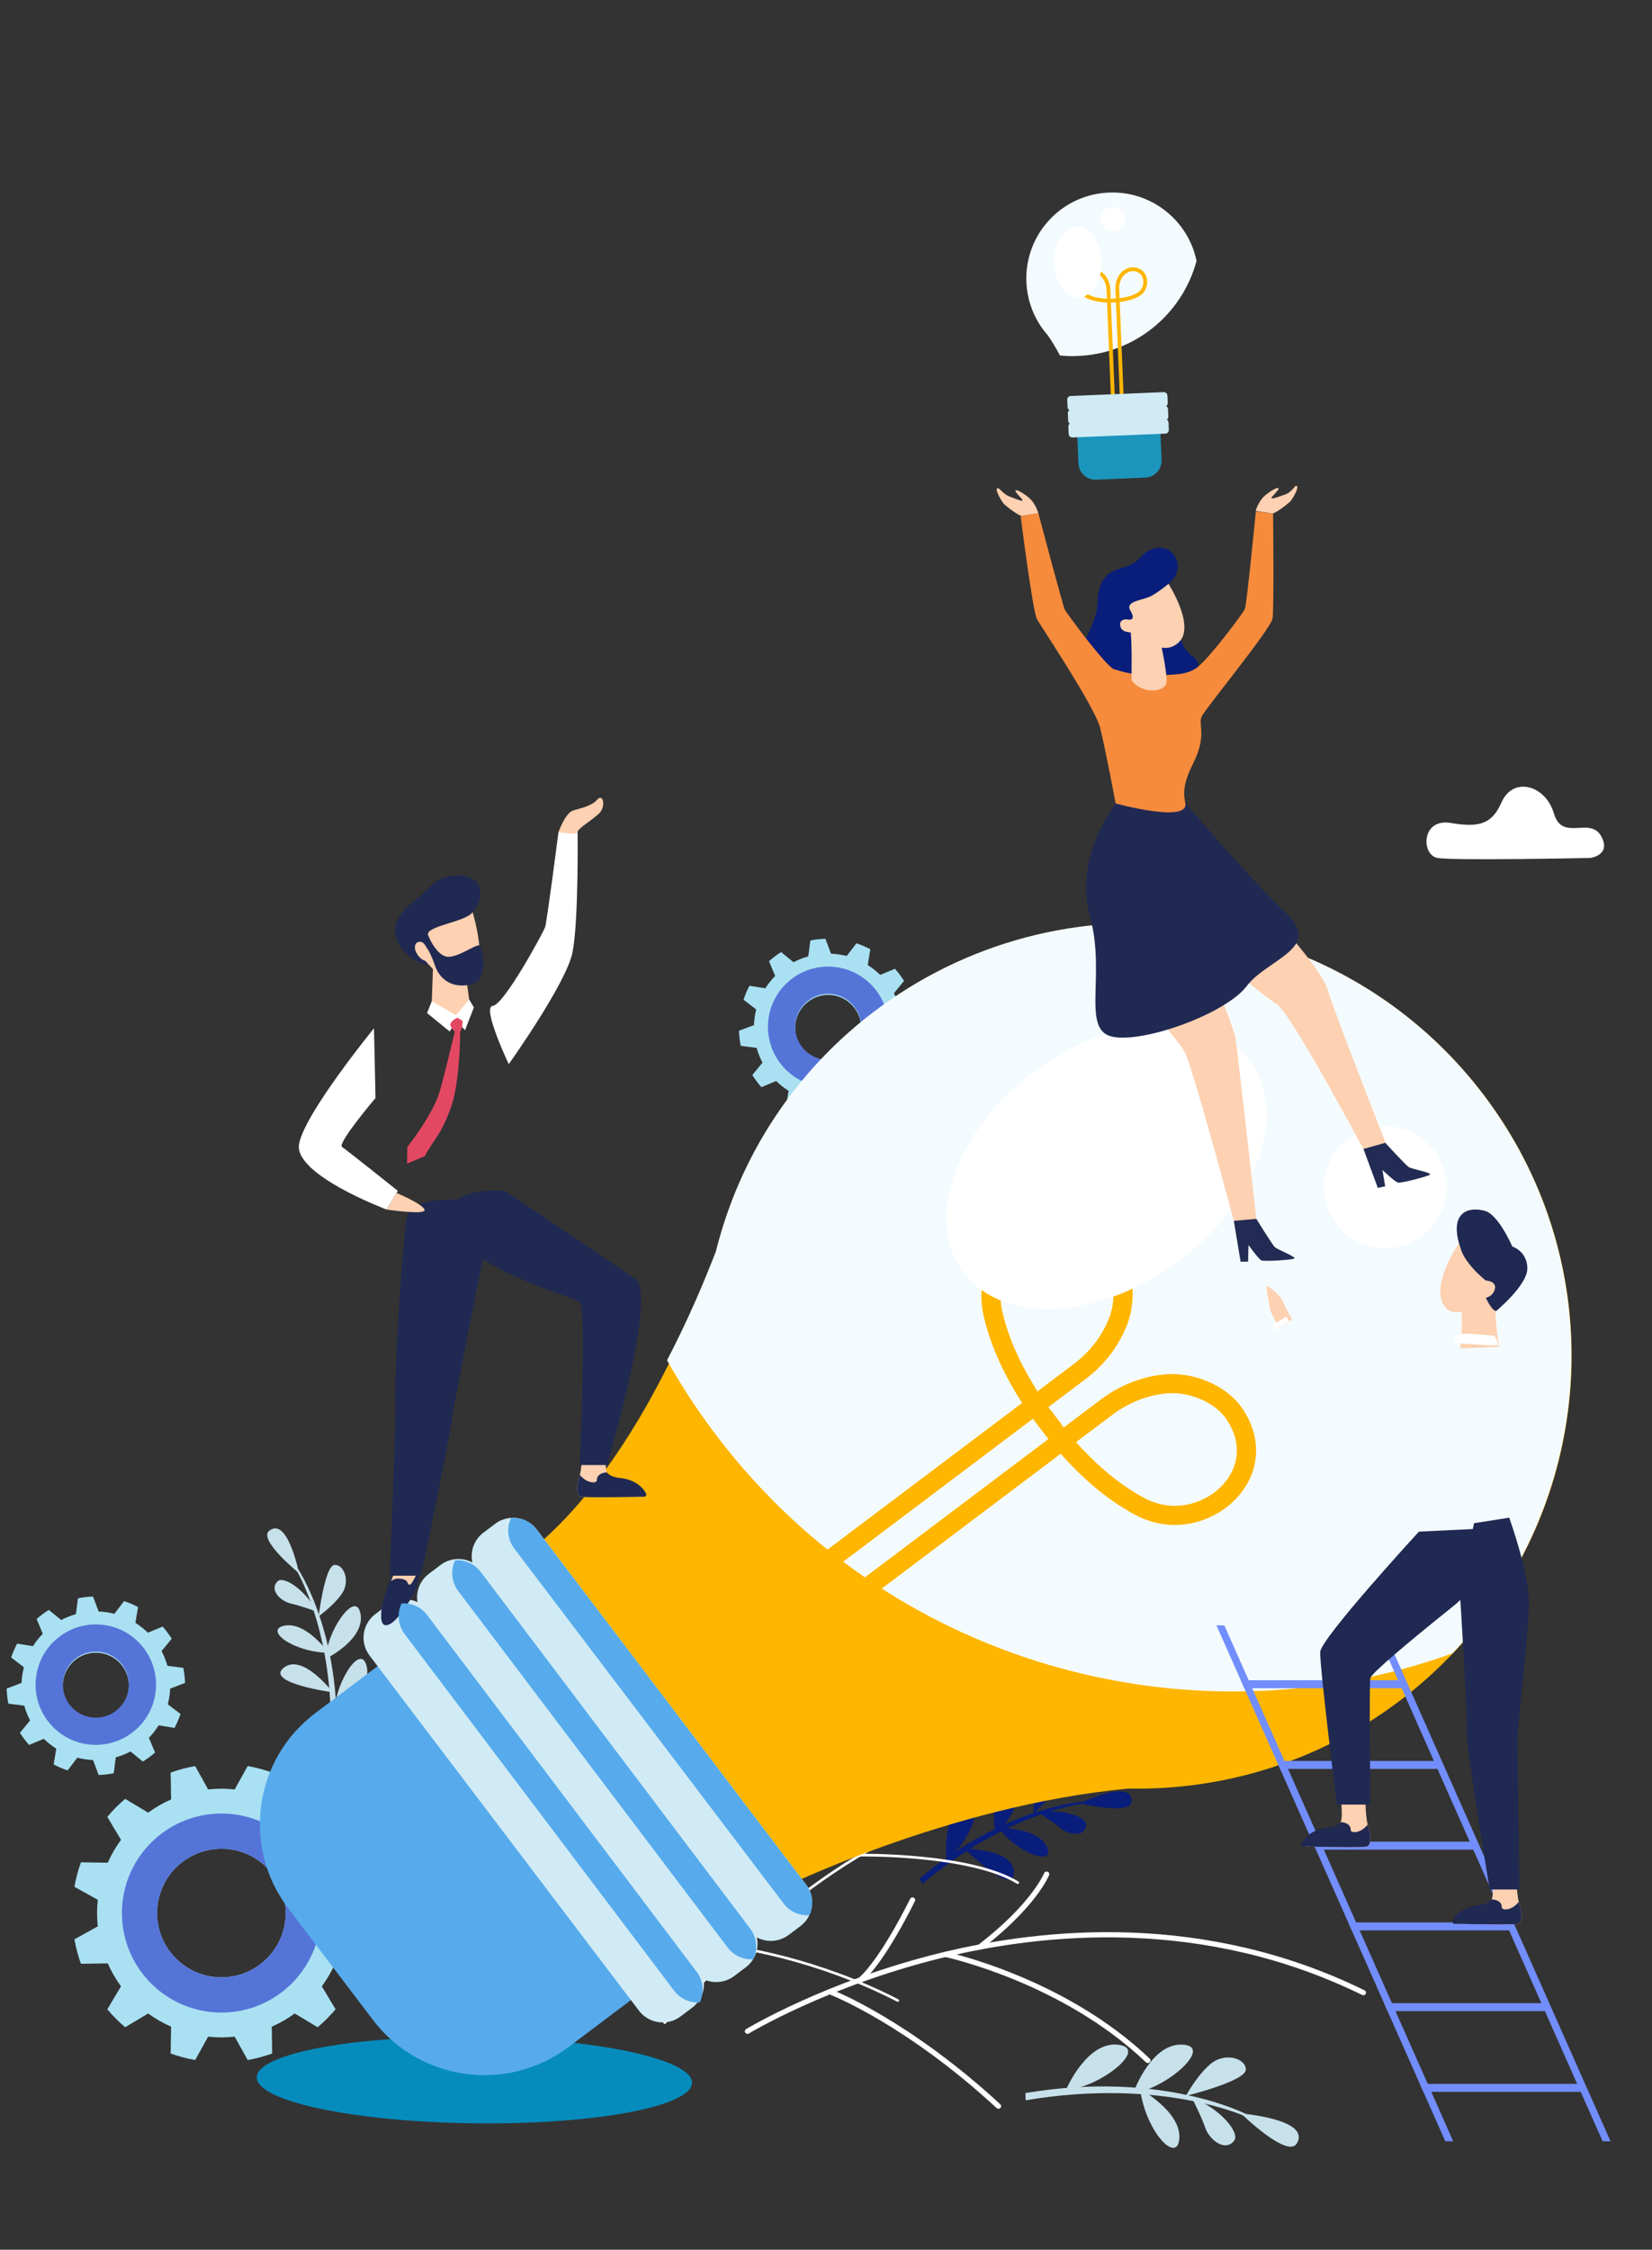 <?xml version="1.0"?>
<svg width="249" height="339" xmlns="http://www.w3.org/2000/svg" xmlns:svg="http://www.w3.org/2000/svg" xmlns:xlink="http://www.w3.org/1999/xlink" version="1.1">
 <rect width="100%" height="100%" fill="#333333" stroke="none"/>
 <title>Group 23</title>
 <defs>
  <polygon id="path-1" points="0.209 0.011 26.133 0.011 26.133 31.483 0.209 31.483"/>
  <polygon id="path-3" points="0.31 0.177 6.306 0.177 6.306 9.344 0.31 9.344"/>
  <polygon id="path-5" points="0.078 0.028 39.415 0.028 39.415 17.633 0.078 17.633"/>
  <path d="m41.22,0.29c-10.99,0.56 -23.13,6.32 -29.54,11.89l0,0c-7.21,6.28 -10.11,11.5 -11.1,13.68l0,0c-0.33,0.72 -0.45,1.1 -0.45,1.1l0,0c16.2,19.71 50.09,15.13 64.89,4.98l0,0c14.79,-10.15 27.99,-8.56 29.79,-10.15l0,0c1.74,-1.54 -24.45,-21.57 -50.99,-21.57l0,0c-0.86,0 -1.73,0.02 -2.6,0.07" id="path-7"/>
  <linearGradient id="linearGradient-9" x1="41.356%" x2="84.308%" y1="48.325%" y2="65.021%">
   <stop offset="0%" stop-color="#83D4DF"/>
   <stop offset="100%" stop-color="#28B5C8"/>
  </linearGradient>
  <path d="m69.32,0.51c-3.71,1.82 -11.85,8.24 -22.73,8.4l0,0c-8.46,0.12 -23.17,4.38 -30.94,11.33l0,0c-5.42,4.85 -8.18,9.78 -10.09,14.52l0,0c-1.98,4.95 -3.04,9.68 -5.19,13.91l0,0c-0.08,0.16 -0.02,0.35 -0.02,0.52l0,0c0,0 8.61,2.66 23.47,1.32l0,0c11.72,-1.05 14.12,-2.77 21.99,-8.41l0,0c2.32,-1.65 4.48,-3.59 6.42,-5.86l0,0c3.39,-3.97 6.24,-7.85 8.63,-11.52l0,0c1.11,-1.7 2.12,-3.35 3.04,-4.94l0,0c4.23,-7.32 6.58,-13.46 7.79,-17.26l0,0c0.37,-1.15 -0.54,-2.19 -1.61,-2.19l0,0c-0.24,0 -0.5,0.06 -0.76,0.18" id="path-10"/>
  <linearGradient id="linearGradient-12" x1="59.386%" x2="50.803%" y1="14.868%" y2="46.879%">
   <stop offset="0%" stop-color="#83D4DF"/>
   <stop offset="100%" stop-color="#28B5C8"/>
  </linearGradient>
  <path d="m19.85,0.34c-1.51,0.08 -15.67,1.04 -18.82,3.51l0,0c-3.16,2.48 4.95,29.53 4.89,30.05l0,0c-0.06,0.52 16.3,-3.95 15.86,-4.26l0,0c-0.44,-0.3 0.1,-29.3 -1.92,-29.3l0,0c0,0 0,0 -0.01,0" id="path-13"/>
  <linearGradient id="linearGradient-15" x1="10.745%" x2="48.284%" y1="116.399%" y2="52.919%">
   <stop offset="0%" stop-color="#B1C8D1"/>
   <stop offset="100%" stop-color="#F9FDFF"/>
  </linearGradient>
  <path d="m0.3,0.19l4.99,1.6l0.38,2.82c-1.04,-0.07 -4.07,-1.77 -5.38,-4.13l0.01,-0.29z" id="path-16"/>
  <linearGradient id="linearGradient-18" x1="110.942%" x2="-65.398%" y1="-19.825%" y2="182.563%">
   <stop offset="0%" stop-color="#FFFFFF"/>
   <stop offset="100%" stop-color="#231F1F"/>
  </linearGradient>
  <path d="m0.3,3.79c-0.71,-1.43 5.67,-2.03 6.67,-3.53c0,0 0.09,0.26 0.2,0.71c-0.8,0.42 -2.77,1.37 -4.83,1.78c-1.29,0.26 -1.83,0.69 -2.04,1.06" id="path-19"/>
  <linearGradient id="linearGradient-21" x1="89.393%" x2="12.197%" y1="57.414%" y2="43.248%">
   <stop offset="0%" stop-color="#FFFFFF"/>
   <stop offset="100%" stop-color="#231F1F"/>
  </linearGradient>
  <path d="m2.97,8.42c0,0 4.12,7.7 4.12,9.15l0,0c0,1.46 -6.87,8.22 -6.87,8.22l0,0l1.57,2.99c0,0 9.03,-6.43 10.4,-8.19l0,0c1.38,-1.77 0.59,-4.27 -1.37,-10.26l0,0c-1.96,-6 -6.19,-10.14 -6.19,-10.14l0,0l-1.66,8.23z" id="path-22"/>
  <linearGradient id="linearGradient-24" x1="100.001%" x2="-0.001%" y1="50%" y2="50%">
   <stop offset="0%" stop-color="#5D74CF"/>
   <stop offset="100%" stop-color="#728EFB"/>
  </linearGradient>
  <path d="m4.02,0.25c-0.03,0.08 -0.07,0.17 -0.12,0.26c-1.16,2.18 -2.63,3.24 -3.57,3.73c-0.05,-1.25 0.08,-2.26 0.08,-2.26" id="path-25"/>
  <linearGradient id="linearGradient-27" x1="66.813%" x2="-45.93%" y1="-22.153%" y2="292.134%">
   <stop offset="0%" stop-color="#FFFFFF"/>
   <stop offset="100%" stop-color="#231714"/>
  </linearGradient>
  <path d="m0.08,1.82c0,0 6.76,11.04 9.51,11.6l0,0c1.43,0.29 4.22,-0.25 6.6,-0.8l0,0c2.19,-0.5 4.03,-1 4.13,-0.85l0,0c0.2,0.32 0.93,20.52 1.24,21.01l0,0c0.3,0.49 12.48,1.44 14.13,0.76l0,0c1.65,-0.69 3.92,-14.32 4.33,-16.94l0,0c0.41,-2.62 1.54,-8.41 -0.63,-10.93l0,0c-1.92,-2.23 -13.43,-2.32 -17.15,-1.9l0,0c-3.71,0.42 -12.51,4.33 -12.51,4.33l0,0l-7.29,-7.84l-2.36,1.56z" id="path-28"/>
  <linearGradient id="linearGradient-30" x1="17.335%" x2="43.452%" y1="117.59%" y2="53.675%">
   <stop offset="0%" stop-color="#5D74CF"/>
   <stop offset="100%" stop-color="#728EFB"/>
  </linearGradient>
  <path d="m0.13,0.85c-0.2,-1.8 4.5,1.44 4.5,1.44c0,0 0.22,0.95 0.44,2.14" id="path-31"/>
  <linearGradient id="linearGradient-33" x1="97.916%" x2="1.663%" y1="48.276%" y2="52.106%">
   <stop offset="0%" stop-color="#FFFFFF"/>
   <stop offset="100%" stop-color="#231714"/>
  </linearGradient>
 </defs>
 <g class="layer">
  <title>Layer 1</title>
  <g fill="none" fill-rule="evenodd" id="Page-1">
   <g id="PC" transform="translate(-1498 -7232)">
    <g id="料金" transform="translate(677 6087)">
     <g id="価格比較" transform="translate(0 882)">
      <g id="jobs" transform="translate(696 0)">
       <g id="Group-23" transform="translate(125 263)">
        <g id="Group-265">
         <g id="Group-90">
          <path d="m172.62,71.97l-7.41,0.31c-1.41,0.06 -2.6,-1.04 -2.66,-2.45l-0.42,-9.97l12.53,-0.52l0.42,9.97c0.05,1.41 -1.04,2.6 -2.46,2.66" fill="#1C95BC" id="Fill-1"/>
          <g id="Group-5" transform="translate(153.499 0)">
           <mask id="mask-2">
            <use id="svg_1" xlink:href="#path-1"/>
           </mask>
           <g id="Clip-4"/>
           <path d="m25.61,48.05l0,0c0,0 0,0 0,0c-0.28,0.53 -0.59,1.03 -0.94,1.51c-2.66,4.71 -3.48,10.4 -3.48,10.4l-12.53,0.51c-0.09,-2.3 -1.1,-4.75 -2.22,-6.8c-0.64,-1.18 -1.33,-2.23 -1.89,-3.03c-1.96,-2.16 -3.2,-5 -3.33,-8.15c-0.3,-7.15 5.26,-13.18 12.42,-13.48c6.36,-0.26 11.85,4.12 13.18,10.13c0.17,0.73 0.27,1.5 0.3,2.28c0.1,2.39 -0.46,4.66 -1.51,6.63" fill="#FFB600" id="Fill-3" mask="url(#mask-2)"/>
          </g>
          <path d="m180.35,39.31c-2.15,8.06 -9.39,14.1 -18.15,14.34c-0.82,0.03 -1.63,0 -2.43,-0.08c-0.63,-1.19 -1.29,-2.25 -1.85,-3.06c-1.93,-2.19 -3.13,-5.04 -3.22,-8.19c-0.2,-7.15 5.44,-13.11 12.6,-13.31c6.37,-0.18 11.8,4.27 13.05,10.3" fill="#F4FBFE" id="Fill-6"/>
          <path d="m164.58,41.11c-0.02,0 -0.04,0 -0.07,0c-0.79,0.08 -1.33,0.57 -1.44,1.32c-0.11,0.72 0.22,1.68 1.19,2.08c0.88,0.36 1.85,0.48 2.58,0.5l-0.06,-1.35c-0.02,-0.62 -0.21,-1.2 -0.55,-1.69c-0.31,-0.45 -0.99,-0.89 -1.65,-0.86l0,0zm3.67,24.01l-0.58,0.02l-0.81,-19.55c-0.78,-0.03 -1.83,-0.15 -2.81,-0.55c-1.26,-0.51 -1.68,-1.76 -1.55,-2.69c0.16,-1.02 0.9,-1.71 1.96,-1.81c0.91,-0.08 1.81,0.49 2.24,1.1c0.4,0.58 0.63,1.27 0.66,1.99l0.05,1.39c0.39,-0.01 0.63,-0.04 0.64,-0.04l0.06,0.57c-0.03,0 -0.28,0.03 -0.67,0.04l0.81,19.53z" fill="#FFB600" id="Fill-8"/>
          <path d="m170.68,40.86c-0.66,0.02 -1.3,0.52 -1.57,0.99c-0.3,0.51 -0.44,1.11 -0.42,1.73l0.06,1.35c0.73,-0.08 1.68,-0.28 2.52,-0.71c0.94,-0.48 1.19,-1.46 1.02,-2.17c-0.17,-0.74 -0.75,-1.19 -1.54,-1.2c-0.03,0 -0.05,0 -0.07,0.01l0,0zm-1.1,24.2l-0.57,0.03l-0.81,-19.53c-0.39,0.02 -0.65,0.02 -0.68,0.02l0.03,-0.58c0,0 0.24,0.01 0.63,-0.01l-0.06,-1.39c-0.03,-0.73 0.14,-1.43 0.49,-2.03c0.37,-0.65 1.23,-1.3 2.14,-1.29c1.06,0.01 1.86,0.64 2.1,1.64c0.22,0.92 -0.1,2.19 -1.32,2.81c-0.94,0.48 -1.98,0.69 -2.76,0.78l0.81,19.55z" fill="#FFB600" id="Fill-10"/>
          <path d="m175.49,61.3l-14.01,0.58c-0.3,0.01 -0.56,-0.22 -0.57,-0.52l-0.05,-1.13c-0.01,-0.29 0.22,-0.55 0.52,-0.56l14.02,-0.58c0.3,-0.01 0.55,0.22 0.56,0.52l0.05,1.12c0.01,0.3 -0.22,0.55 -0.52,0.57" fill="#D0EBF5" id="Fill-12"/>
          <path d="m175.57,63.34l-14.01,0.58c-0.3,0.01 -0.55,-0.22 -0.56,-0.52l-0.05,-1.12c-0.01,-0.3 0.22,-0.55 0.52,-0.57l14.01,-0.58c0.3,-0.01 0.55,0.22 0.57,0.52l0.04,1.13c0.01,0.3 -0.22,0.55 -0.52,0.56" fill="#D0EBF5" id="Fill-14"/>
          <path d="m175.65,65.34l-14.01,0.58c-0.3,0.01 -0.55,-0.22 -0.56,-0.52l-0.05,-1.12c-0.01,-0.3 0.22,-0.55 0.52,-0.56l14.01,-0.58c0.3,-0.02 0.56,0.22 0.57,0.52l0.04,1.12c0.02,0.3 -0.22,0.55 -0.52,0.56" fill="#D0EBF5" id="Fill-16"/>
          <path d="m158.91,39.59c0.09,2.94 1.76,5.27 3.72,5.21c1.97,-0.06 3.5,-2.49 3.41,-5.42c-0.09,-2.94 -1.76,-5.28 -3.73,-5.22c-1.97,0.06 -3.49,2.49 -3.4,5.43" fill="#FFFFFF" id="Fill-18"/>
          <path d="m165.91,33.06c0.03,1 0.87,1.8 1.88,1.77c1.01,-0.03 1.8,-0.88 1.77,-1.88c-0.03,-1.01 -0.88,-1.8 -1.88,-1.77c-1.01,0.03 -1.8,0.87 -1.77,1.88" fill="#FFFFFF" id="Fill-20"/>
          <path d="m170.56,271.42c-0.04,2.2 -7.81,0.31 -7.81,0.31c0,0 7.86,-3.84 7.81,-0.31" fill="#091D7B" id="Fill-22"/>
          <path d="m163.73,275.05c0.16,-1.19 -3.35,-2.56 -7.26,-1.95c0,0 2.2,1.37 3.38,2.38c1.19,1.01 3.65,1.38 3.88,-0.43" fill="#091D7B" id="Fill-24"/>
          <path d="m139.06,283.84c13.08,-11.03 24.49,-12.11 24.61,-12.11l-0.01,-0.29c-0.12,0.01 -11.92,0.56 -25.07,11.64l0.47,0.76z" fill="#091D7B" id="Fill-26"/>
          <path d="m160.5,266.74c0.78,1.23 -4.7,6.57 -4.7,6.57c0,0 -0.12,-2.9 0.62,-4.97c0.75,-2.07 3.32,-2.8 4.08,-1.6" fill="#091D7B" id="Fill-28"/>
          <path d="m150.51,275.47c0,0 5.75,-0.19 7.25,2.75c1.49,2.94 -3.91,1.48 -7.25,-2.75" fill="#091D7B" id="Fill-30"/>
          <path d="m145.38,278.57c0,0 7.53,-0.01 7.43,3.64c-0.1,3.64 -7.43,-3.64 -7.43,-3.64" fill="#091D7B" id="Fill-32"/>
          <path d="m142.68,280.09c0,0 -0.85,-6.46 2.79,-7.99c3.63,-1.52 0.24,6.4 -2.79,7.99" fill="#091D7B" id="Fill-34"/>
          <path d="m150.02,276.2c0,0 -1.26,-6.4 2.28,-8.14c3.53,-1.75 0.64,6.36 -2.28,8.14" fill="#091D7B" id="Fill-36"/>
          <path d="m195.45,323c-1.4,2.29 -8.4,-4.53 -8.4,-4.53c0,0 10.65,0.85 8.4,4.53" fill="#C7E1EB" id="Fill-38"/>
          <path d="m186.02,322.57c0.9,-1.16 -1.94,-4.77 -6.43,-6.56c0,0 1.46,2.8 2.07,4.6c0.62,1.81 2.98,3.72 4.36,1.96" fill="#C7E1EB" id="Fill-40"/>
          <path d="m154.59,316.48c20.62,-3.47 33.3,2.49 33.43,2.56l0.16,-0.31c-0.12,-0.07 -12.88,-6.83 -33.62,-3.34l0.03,1.09z" fill="#C7E1EB" id="Fill-42"/>
          <path d="m187.78,311.82c0.06,1.78 -9.03,3.99 -9.03,3.99c0,0 1.68,-3.12 3.75,-4.84c2.07,-1.72 5.23,-0.88 5.28,0.85" fill="#C7E1EB" id="Fill-44"/>
          <path d="m171.84,314.79c0,0 6.17,3.38 5.92,7.4c-0.26,4.02 -5.04,-0.88 -5.92,-7.4" fill="#C7E1EB" id="Fill-46"/>
          <g id="Group-50" transform="translate(163.205 285.698)">
           <mask id="mask-4">
            <use id="svg_2" xlink:href="#path-3"/>
           </mask>
           <g id="Clip-49"/>
           <path d="m1.31,29.17c0,0 7.93,4.67 5.55,8.44c-2.37,3.77 -5.55,-8.44 -5.55,-8.44" fill="#C7E1EB" id="Fill-48" mask="url(#mask-4)"/>
          </g>
          <path d="m160.73,314.79c0,0 3.13,-7.33 7.9,-6.67c4.77,0.66 -3.72,6.88 -7.9,6.67" fill="#C7E1EB" id="Fill-51"/>
          <path d="m170.87,315.25c0,0 2.66,-7.51 7.46,-7.15c4.81,0.36 -3.28,7.1 -7.46,7.15" fill="#C7E1EB" id="Fill-53"/>
          <path d="m40.58,230.66c-1.73,1.36 4.49,6.39 4.49,6.39c0,0 -1.71,-8.58 -4.49,-6.39" fill="#C7E1EB" id="Fill-55"/>
          <path d="m41.84,238.28c0.85,-0.85 4.06,1.12 5.94,4.59c0,0 -2.41,-0.91 -3.94,-1.24c-1.52,-0.33 -3.31,-2.06 -2,-3.35" fill="#C7E1EB" id="Fill-57"/>
          <path d="m49.8,263.22c0.84,-17.08 -5.22,-26.81 -5.28,-26.9l0.23,-0.17c0.07,0.1 6.78,9.82 5.94,26.99l-0.89,0.08z" fill="#C7E1EB" id="Fill-59"/>
          <path d="m50.41,235.81c-1.45,0.13 -2.38,7.73 -2.38,7.73c0,0 2.37,-1.67 3.57,-3.51c1.2,-1.85 0.21,-4.34 -1.19,-4.22" fill="#C7E1EB" id="Fill-61"/>
          <path d="m49.52,249.05c0,0 -3.34,-4.69 -6.59,-4.1c-3.24,0.6 1.2,4.01 6.59,4.1" fill="#C7E1EB" id="Fill-63"/>
          <path d="m50.16,255.01c0,0 -4.56,-5.99 -7.4,-3.7c-2.84,2.29 7.4,3.7 7.4,3.7" fill="#C7E1EB" id="Fill-65"/>
          <path d="m50.58,258.07c0,0 5.66,-3.24 4.67,-7.05c-0.99,-3.81 -5.24,3.68 -4.67,7.05" fill="#C7E1EB" id="Fill-67"/>
          <path d="m49.23,249.88c0,0 5.85,-2.88 5.1,-6.74c-0.75,-3.87 -5.45,3.34 -5.1,6.74" fill="#C7E1EB" id="Fill-69"/>
          <path d="m38.7,313.02c-0.05,3.6 14.6,6.7 32.72,6.93c18.12,0.22 32.84,-2.51 32.88,-6.11c0.05,-3.59 -14.6,-6.69 -32.72,-6.92c-18.11,-0.23 -32.84,2.5 -32.88,6.1" fill="#058CBD" id="Fill-71"/>
          <path d="m23.68,288.27c0,-5.35 4.34,-9.69 9.7,-9.69c5.34,0 9.68,4.34 9.68,9.69c0,5.34 -4.34,9.68 -9.68,9.68c-5.36,0 -9.7,-4.34 -9.7,-9.68m-8.94,2l-3.52,1.95c0.22,1.27 0.55,2.51 0.98,3.69l4.04,-0.06c0.54,1.23 1.22,2.38 2,3.46l-2.07,3.46c0.82,0.97 1.72,1.88 2.7,2.7l3.46,-2.07c1.07,0.78 2.23,1.45 3.46,1.99l-0.07,4.04c1.19,0.43 2.43,0.76 3.7,0.98l1.95,-3.52c0.66,0.07 1.33,0.11 2.01,0.11c0.67,0 1.33,-0.04 1.99,-0.11l1.96,3.52c1.27,-0.22 2.51,-0.55 3.69,-0.98l-0.06,-4.04c1.23,-0.54 2.39,-1.21 3.46,-1.99l3.46,2.07c0.97,-0.82 1.88,-1.73 2.7,-2.7l-2.07,-3.46c0.78,-1.08 1.46,-2.23 2,-3.46l4.04,0.06c0.43,-1.18 0.75,-2.42 0.98,-3.69l-3.52,-1.95c0.07,-0.66 0.1,-1.33 0.1,-2c0,-0.68 -0.03,-1.34 -0.1,-2l3.52,-1.96c-0.23,-1.27 -0.55,-2.51 -0.98,-3.69l-4.04,0.06c-0.54,-1.23 -1.22,-2.38 -2,-3.45l2.07,-3.46c-0.82,-0.98 -1.73,-1.88 -2.7,-2.71l-3.46,2.08c-1.07,-0.79 -2.23,-1.46 -3.46,-2l0.06,-4.04c-1.18,-0.43 -2.42,-0.76 -3.69,-0.98l-1.96,3.52c-0.66,-0.07 -1.32,-0.11 -1.99,-0.11c-0.68,0 -1.35,0.04 -2.01,0.11l-1.95,-3.52c-1.27,0.22 -2.51,0.55 -3.7,0.98l0.07,4.04c-1.23,0.54 -2.39,1.21 -3.46,2l-3.46,-2.08c-0.98,0.83 -1.88,1.73 -2.7,2.71l2.07,3.46c-0.78,1.07 -1.46,2.22 -2,3.45l-4.04,-0.06c-0.43,1.18 -0.76,2.42 -0.98,3.69l3.52,1.96c-0.07,0.66 -0.11,1.32 -0.11,2c0,0.67 0.04,1.34 0.11,2" fill="#A9E1F2" id="Fill-73"/>
          <path d="m23.68,288.27c0,-5.35 4.34,-9.69 9.7,-9.69c5.34,0 9.68,4.34 9.68,9.69c0,5.34 -4.34,9.68 -9.68,9.68c-5.36,0 -9.7,-4.34 -9.7,-9.68m-5.3,0c0,8.28 6.71,14.99 15,14.99c8.28,0 14.99,-6.71 14.99,-14.99c0,-8.29 -6.71,-15 -14.99,-15c-8.29,0 -15,6.71 -15,15" fill="#5574D8" id="Fill-75"/>
          <path d="m9.52,253.3c0.4,-2.72 2.93,-4.61 5.65,-4.21c2.72,0.4 4.6,2.93 4.2,5.65c-0.4,2.71 -2.92,4.6 -5.64,4.2c-2.72,-0.4 -4.61,-2.93 -4.21,-5.64m-6.27,0.29l-2.25,0.85c0.03,0.77 0.11,1.53 0.26,2.27l2.4,0.31c0.21,0.77 0.51,1.52 0.88,2.22l-1.53,1.86c0.41,0.65 0.86,1.27 1.37,1.84l2.22,-0.93c0.57,0.56 1.2,1.05 1.88,1.48l-0.39,2.38c0.67,0.36 1.37,0.66 2.1,0.9l1.46,-1.91c0.39,0.1 0.77,0.18 1.18,0.23c0.4,0.06 0.79,0.1 1.19,0.12l0.85,2.25c0.77,-0.03 1.53,-0.11 2.27,-0.26l0.31,-2.4c0.77,-0.21 1.52,-0.51 2.22,-0.88l1.86,1.52c0.65,-0.4 1.27,-0.86 1.84,-1.36l-0.93,-2.23c0.56,-0.56 1.05,-1.19 1.48,-1.87l2.38,0.39c0.36,-0.67 0.66,-1.37 0.91,-2.1l-1.92,-1.46c0.1,-0.38 0.18,-0.78 0.24,-1.17c0.06,-0.4 0.09,-0.8 0.11,-1.19l2.25,-0.86c-0.03,-0.77 -0.11,-1.53 -0.26,-2.27l-2.4,-0.31c-0.21,-0.77 -0.51,-1.51 -0.88,-2.22l1.53,-1.86c-0.41,-0.65 -0.86,-1.26 -1.37,-1.83l-2.22,0.92c-0.57,-0.55 -1.2,-1.05 -1.88,-1.48l0.39,-2.38c-0.66,-0.36 -1.37,-0.66 -2.1,-0.9l-1.46,1.91c-0.39,-0.09 -0.77,-0.17 -1.17,-0.23c-0.41,-0.06 -0.8,-0.09 -1.2,-0.11l-0.85,-2.25c-0.77,0.02 -1.53,0.1 -2.27,0.26l-0.31,2.39c-0.77,0.22 -1.52,0.51 -2.22,0.88l-1.86,-1.52c-0.65,0.4 -1.27,0.86 -1.84,1.37l0.93,2.22c-0.56,0.57 -1.05,1.19 -1.48,1.87l-2.39,-0.38c-0.35,0.66 -0.65,1.36 -0.9,2.09l1.92,1.47c-0.1,0.38 -0.18,0.77 -0.24,1.17c-0.06,0.4 -0.09,0.79 -0.11,1.19" fill="#A9E1F2" id="Fill-77"/>
          <path d="m9.52,253.13c0.4,-2.72 2.93,-4.6 5.65,-4.21c2.72,0.4 4.6,2.93 4.2,5.65c-0.4,2.72 -2.92,4.6 -5.64,4.2c-2.72,-0.4 -4.61,-2.92 -4.21,-5.64m-4.06,-0.59c-0.72,4.96 2.71,9.56 7.67,10.29c4.96,0.72 9.57,-2.71 10.3,-7.67c0.72,-4.96 -2.71,-9.57 -7.67,-10.29c-4.96,-0.73 -9.57,2.7 -10.3,7.67" fill="#5574D8" id="Fill-79"/>
          <path d="m119.91,154.18c0.39,-2.72 2.92,-4.61 5.64,-4.21c2.72,0.4 4.6,2.93 4.2,5.64c-0.39,2.72 -2.92,4.61 -5.64,4.21c-2.72,-0.4 -4.6,-2.93 -4.2,-5.64m-6.27,0.29l-2.26,0.85c0.03,0.77 0.12,1.53 0.27,2.27l2.39,0.31c0.22,0.77 0.51,1.52 0.89,2.22l-1.53,1.86c0.4,0.65 0.86,1.27 1.36,1.84l2.23,-0.93c0.57,0.55 1.19,1.05 1.87,1.48l-0.39,2.38c0.67,0.36 1.37,0.66 2.1,0.9l1.47,-1.91c0.38,0.1 0.77,0.18 1.17,0.23c0.4,0.06 0.8,0.1 1.19,0.12l0.85,2.25c0.78,-0.03 1.54,-0.11 2.27,-0.26l0.31,-2.4c0.78,-0.21 1.52,-0.51 2.22,-0.88l1.87,1.52c0.65,-0.4 1.26,-0.86 1.83,-1.36l-0.92,-2.23c0.55,-0.56 1.05,-1.19 1.48,-1.87l2.38,0.39c0.36,-0.67 0.66,-1.37 0.9,-2.1l-1.91,-1.46c0.09,-0.38 0.17,-0.78 0.23,-1.18c0.06,-0.39 0.09,-0.79 0.11,-1.18l2.25,-0.86c-0.02,-0.77 -0.11,-1.53 -0.26,-2.27l-2.39,-0.31c-0.22,-0.77 -0.51,-1.51 -0.88,-2.22l1.52,-1.86c-0.4,-0.65 -0.86,-1.26 -1.37,-1.83l-2.22,0.92c-0.57,-0.55 -1.2,-1.05 -1.88,-1.48l0.39,-2.38c-0.66,-0.36 -1.36,-0.66 -2.1,-0.9l-1.46,1.91c-0.38,-0.09 -0.77,-0.17 -1.17,-0.23c-0.4,-0.06 -0.8,-0.1 -1.19,-0.11l-0.85,-2.25c-0.77,0.02 -1.53,0.1 -2.27,0.26l-0.31,2.39c-0.78,0.22 -1.52,0.51 -2.23,0.88l-1.86,-1.52c-0.65,0.4 -1.26,0.86 -1.83,1.37l0.93,2.22c-0.56,0.57 -1.06,1.19 -1.49,1.87l-2.38,-0.39c-0.36,0.67 -0.66,1.37 -0.9,2.1l1.91,1.47c-0.09,0.38 -0.18,0.77 -0.23,1.17c-0.06,0.39 -0.1,0.79 -0.11,1.19" fill="#A9E1F2" id="Fill-81"/>
          <path d="m119.91,154.01c0.39,-2.72 2.92,-4.6 5.64,-4.21c2.72,0.4 4.6,2.93 4.2,5.65c-0.39,2.72 -2.92,4.6 -5.64,4.2c-2.72,-0.4 -4.6,-2.92 -4.2,-5.64m-4.06,-0.6c-0.73,4.97 2.71,9.57 7.67,10.3c4.96,0.72 9.57,-2.71 10.29,-7.67c0.73,-4.96 -2.71,-9.57 -7.67,-10.29c-4.96,-0.73 -9.57,2.7 -10.29,7.66" fill="#5574D8" id="Fill-83"/>
          <g id="Group-87" transform="translate(208.499 82.655)">
           <mask id="mask-6">
            <use id="svg_3" xlink:href="#path-5"/>
           </mask>
           <g id="Clip-86"/>
           <path d="m35.52,46.62l-27.94,0c0,0 -5.32,-0.04 -6.36,-3.44c-0.65,-2.13 0.95,-4.58 4.37,-5.21c3.86,-0.72 4.38,-0.76 5.17,-4.12c0.79,-3.37 2.31,-4.5 4.38,-4.79c2.3,-0.32 4.37,1.12 6.35,3.59c0.96,1.2 4.14,-1.1 5.56,-2.41c1.78,-1.64 5.95,-1.69 7.59,1.83c1.86,3.97 -1,5.73 2.41,7.34c2.42,1.14 3.41,2.54 3.36,4.12c-0.05,1.59 -2.61,3.09 -4.89,3.09" fill="#A9E1F2" id="Fill-85" mask="url(#mask-6)"/>
          </g>
          <path d="m239.71,129.28c0,0 3.24,-0.43 1.61,-3.31c-1.68,-2.97 -5.85,0.88 -7.09,-3.36c-1.28,-4.37 -6.17,-5.62 -7.89,-1.75c-1.41,3.19 -3.17,3.91 -7.66,3.15c-4.5,-0.77 -4.49,4.84 -2,5.27c2.48,0.43 23.03,0 23.03,0" fill="#FFFFFF" id="Fill-88"/>
         </g>
         <g id="Group-93" transform="translate(110 250)">
          <mask id="mask-8">
           <use id="svg_4" xlink:href="#path-7"/>
          </mask>
          <g id="Clip-92"/>
          <path d="m42.22,29.28c-10.99,0.56 -23.13,6.32 -29.54,11.89l0,0c-7.21,6.28 -10.11,11.5 -11.1,13.68l0,0c-0.33,0.72 -0.45,1.1 -0.45,1.1l0,0c16.2,19.71 50.09,15.13 64.89,4.98l0,0c14.79,-10.15 27.99,-8.56 29.79,-10.15l0,0c1.74,-1.54 -24.45,-21.57 -50.99,-21.57l0,0c-0.86,0 -1.73,0.02 -2.6,0.07" fill="url(#linearGradient-9)" id="Fill-91" mask="url(#mask-8)"/>
         </g>
         <g fill="#FFFFFF" id="Group-104" transform="translate(111 253)">
          <path d="m1.67,53.47c-0.13,0 -0.26,-0.06 -0.34,-0.18c-0.12,-0.18 -0.06,-0.42 0.13,-0.54c0.12,-0.07 11.92,-7.2 29.21,-11.46c15.97,-3.93 40.04,-6.14 64,5.62c0.2,0.1 0.28,0.34 0.18,0.53c-0.1,0.19 -0.34,0.27 -0.54,0.17c-23.74,-11.65 -47.6,-9.46 -63.44,-5.56c-17.18,4.23 -28.87,11.29 -28.99,11.36c-0.06,0.04 -0.14,0.06 -0.21,0.06" id="Fill-94"/>
          <path d="m39.49,64.76c-0.09,0 -0.19,-0.04 -0.27,-0.11c-13.6,-12.55 -24.83,-16.98 -24.94,-17.02c-0.2,-0.08 -0.31,-0.31 -0.22,-0.51c0.08,-0.2 0.31,-0.3 0.52,-0.22c0.11,0.04 11.48,4.53 25.19,17.18c0.16,0.15 0.17,0.4 0.02,0.55c-0.08,0.08 -0.19,0.13 -0.3,0.13" id="Fill-96"/>
          <path d="m62.01,57.87c-0.1,0 -0.2,-0.04 -0.28,-0.11c-12.67,-12.09 -30.14,-15.85 -30.31,-15.88c-0.22,-0.05 -0.36,-0.26 -0.31,-0.47c0.04,-0.21 0.26,-0.35 0.47,-0.3c0.18,0.04 17.87,3.84 30.71,16.09c0.16,0.15 0.16,0.4 0,0.55c-0.07,0.08 -0.18,0.12 -0.28,0.12" id="Fill-98"/>
          <path d="m36.68,40.77c-0.12,0 -0.24,-0.05 -0.31,-0.15c-0.14,-0.17 -0.11,-0.41 0.06,-0.55c7.99,-6.12 9.93,-10.76 9.95,-10.81c0.08,-0.2 0.31,-0.3 0.52,-0.22c0.21,0.08 0.31,0.31 0.23,0.51c-0.08,0.19 -2.01,4.86 -10.2,11.14c-0.07,0.05 -0.16,0.08 -0.25,0.08" id="Fill-100"/>
          <path d="m18.74,45.7c-0.11,0 -0.21,-0.04 -0.29,-0.12c-0.15,-0.16 -0.15,-0.41 0.02,-0.56c3.46,-3.14 7.66,-11.8 7.7,-11.88c0.1,-0.2 0.34,-0.29 0.54,-0.19c0.2,0.09 0.28,0.32 0.19,0.52c-0.18,0.36 -4.31,8.88 -7.89,12.13c-0.07,0.07 -0.17,0.1 -0.27,0.1" id="Fill-102"/>
         </g>
         <g id="Group-107" transform="translate(98 228)">
          <mask id="mask-11">
           <use id="svg_5" xlink:href="#path-10"/>
          </mask>
          <g id="Clip-106"/>
          <path d="m70.32,29.5c-3.71,1.82 -11.85,8.24 -22.73,8.4l0,0c-8.46,0.12 -23.17,4.38 -30.94,11.33l0,0c-5.42,4.85 -8.18,9.78 -10.09,14.52l0,0c-1.98,4.95 -3.04,9.68 -5.19,13.91l0,0c-0.08,0.16 -0.02,0.35 -0.02,0.52l0,0c0,0 8.61,2.66 23.47,1.32l0,0c11.72,-1.05 14.12,-2.77 21.99,-8.41l0,0c2.32,-1.65 4.48,-3.59 6.42,-5.86l0,0c3.39,-3.97 6.24,-7.85 8.63,-11.52l0,0c1.11,-1.7 2.12,-3.35 3.04,-4.94l0,0c4.23,-7.32 6.58,-13.46 7.79,-17.26l0,0c0.37,-1.15 -0.54,-2.19 -1.61,-2.19l0,0c-0.24,0 -0.5,0.06 -0.76,0.18" fill="url(#linearGradient-12)" id="Fill-105" mask="url(#mask-11)"/>
         </g>
         <g id="Group-152" transform="translate(38 110)">
          <path d="m62.19,194.98c-0.05,0 -0.09,-0.01 -0.13,-0.05c-0.08,-0.07 -0.1,-0.19 -0.02,-0.27c0.19,-0.24 19.84,-23.25 40.41,-30.53c20.46,-7.25 28.92,-16.22 29.01,-16.31c0.07,-0.08 0.2,-0.08 0.28,-0.01c0.08,0.08 0.08,0.2 0.01,0.28c-0.08,0.09 -8.6,9.13 -29.17,16.41c-20.46,7.25 -40.04,30.18 -40.24,30.41c-0.04,0.05 -0.1,0.07 -0.15,0.07" fill="#FFFFFF" id="Fill-108"/>
          <path d="m97.33,191.64c-0.04,0 -0.07,0 -0.1,-0.02c-12.34,-6.36 -23.9,-7.9 -24.02,-7.91c-0.11,-0.01 -0.19,-0.11 -0.17,-0.22c0.01,-0.11 0.11,-0.19 0.22,-0.17c0.12,0.01 11.76,1.56 24.16,7.95c0.09,0.05 0.13,0.17 0.08,0.27c-0.03,0.07 -0.1,0.1 -0.17,0.1" fill="#FFFFFF" id="Fill-110"/>
          <path d="m115.4,173.89c-0.03,0 -0.07,-0.01 -0.1,-0.03c-7.14,-4.35 -23.51,-4.13 -23.68,-4.12c-0.11,-0.02 -0.2,-0.09 -0.2,-0.2c0,-0.11 0.09,-0.2 0.2,-0.2c0.16,-0.01 16.65,-0.23 23.89,4.18c0.09,0.06 0.12,0.18 0.06,0.27c-0.03,0.06 -0.1,0.1 -0.17,0.1" fill="#FFFFFF" id="Fill-112"/>
          <path d="m94.2,168.22c-0.04,0 -0.09,-0.02 -0.13,-0.05c-0.08,-0.08 -0.09,-0.2 -0.01,-0.28c3.52,-3.78 5.2,-10.01 5.22,-10.08c0.02,-0.1 0.13,-0.17 0.24,-0.14c0.11,0.03 0.17,0.14 0.14,0.25c-0.02,0.06 -1.72,6.39 -5.31,10.24c-0.04,0.04 -0.09,0.06 -0.15,0.06" fill="#FFFFFF" id="Fill-114"/>
          <path d="m74.59,182.48c-0.04,0 -0.09,-0.01 -0.12,-0.04c-0.09,-0.07 -0.1,-0.19 -0.04,-0.28c4.26,-5.43 5.64,-15.99 5.66,-16.09c0.01,-0.11 0.11,-0.18 0.22,-0.17c0.11,0.01 0.18,0.11 0.17,0.22c-0.01,0.11 -1.41,10.77 -5.73,16.29c-0.04,0.05 -0.1,0.07 -0.16,0.07" fill="#FFFFFF" id="Fill-116"/>
          <path d="m112.37,160.52c-0.08,0 -0.16,-0.05 -0.19,-0.13c-0.04,-0.1 0.02,-0.21 0.12,-0.25c4.45,-1.61 12.15,-1.02 12.23,-1.01c0.11,0.01 0.19,0.1 0.18,0.21c0,0.11 -0.1,0.2 -0.21,0.18c-0.08,0 -7.7,-0.59 -12.06,0.99c-0.03,0.01 -0.05,0.01 -0.07,0.01" fill="#FFFFFF" id="Fill-118"/>
          <path d="m18.2,194.36l-12.76,-16.82c-7.02,-9.25 -5.19,-22.42 4.1,-29.41l33.69,-25.38l38.18,50.31l-33.69,25.38c-9.28,6.99 -22.5,5.17 -29.52,-4.08" fill="#57ABEC" id="Fill-120"/>
          <path d="m141.07,159.08l0,0c-0.01,0 -0.02,0 -0.03,0c-2.97,0.35 -5.95,0.49 -8.93,0.43c-27.22,2.51 -53.17,15.41 -53.17,15.41l-38.19,-50.31c9.3,-7 16.57,-18.19 21.84,-28.67c3.05,-6.05 5.43,-11.87 7.15,-16.51c3.36,-14.3 11.56,-27.56 24.24,-37.11c28.82,-21.72 69.86,-16.04 91.66,12.68c19.41,25.57 17.02,60.79 -4.09,83.53c-2.6,2.8 -5.48,5.42 -8.64,7.8c-9.64,7.26 -20.65,11.45 -31.84,12.75" fill="#FFB600" id="Fill-122"/>
          <path d="m180.92,139.14c-39.63,14.24 -85.52,1.62 -111.75,-33.92c-2.45,-3.32 -4.66,-6.74 -6.63,-10.25c3.14,-6.02 5.59,-11.81 7.37,-16.42c3.55,-14.26 11.93,-27.41 24.73,-36.79c29.12,-21.33 70.08,-15.1 91.49,13.91c19.06,25.82 16.2,61.01 -5.21,83.47" fill="#F4FBFE" id="Fill-124"/>
          <path d="m128.1,79.12c-0.07,-0.1 -0.15,-0.19 -0.22,-0.28c-2.58,-3.05 -6.18,-3.86 -9.63,-2.17c-3.3,1.63 -6.34,5.72 -5.19,10.88c1.04,4.68 3.33,8.99 5.32,12.1l5.47,-4.12c2.49,-1.88 4.36,-4.34 5.4,-7.12c0.96,-2.58 0.86,-6.64 -1.15,-9.29l0,0zm-89.12,83.96l-1.74,-2.3l78.82,-59.38c-2.16,-3.33 -4.66,-8.02 -5.82,-13.22c-1.49,-6.68 2.45,-11.98 6.73,-14.09c4.65,-2.29 9.68,-1.18 13.12,2.9c2.96,3.51 3.18,8.91 1.87,12.42c-1.23,3.3 -3.43,6.21 -6.37,8.42l-5.58,4.2c1.13,1.57 1.94,2.49 1.96,2.51l-2.16,1.91c-0.1,-0.11 -0.95,-1.07 -2.12,-2.67l-78.71,59.3z" fill="#FFB600" id="Fill-126"/>
          <path d="m146.67,103.59c-2.02,-2.65 -5.91,-3.86 -8.66,-3.64c-2.97,0.24 -5.85,1.36 -8.35,3.24l-5.47,4.12c2.46,2.76 6,6.12 10.24,8.39c4.67,2.51 9.45,0.72 11.91,-2c2.59,-2.85 2.78,-6.52 0.53,-9.82c-0.06,-0.1 -0.13,-0.2 -0.2,-0.29l0,0zm-103.62,64.85l-1.74,-2.3l78.71,-59.3c-1.23,-1.55 -1.92,-2.62 -2.01,-2.75l2.44,-1.56c0.02,0.03 0.69,1.06 1.88,2.57l5.59,-4.21c2.93,-2.21 6.34,-3.53 9.86,-3.81c3.75,-0.3 8.9,1.38 11.49,5.18c3,4.41 2.7,9.53 -0.78,13.37c-3.2,3.53 -9.39,5.85 -15.43,2.61c-4.72,-2.53 -8.57,-6.21 -11.19,-9.18l-78.82,59.38z" fill="#FFB600" id="Fill-128"/>
          <path d="m83.98,178.6c-0.15,0.33 -0.35,0.64 -0.59,0.93c-0.22,0.25 -0.47,0.49 -0.74,0.7l-1.77,1.33c-1.97,1.49 -4.77,1.1 -6.26,-0.86l-40.62,-53.52c-1.49,-1.97 -1.1,-4.76 0.87,-6.24l1.77,-1.33c0.29,-0.22 0.6,-0.4 0.93,-0.54c0.47,-0.2 0.97,-0.32 1.47,-0.35c1.45,-0.1 2.92,0.51 3.86,1.75l40.61,53.53c1.05,1.37 1.17,3.14 0.47,4.6" fill="#D0EBF5" id="Fill-130"/>
          <path d="m83.98,178.6c-1.45,0.09 -2.92,-0.52 -3.86,-1.76l-40.62,-53.52c-1.04,-1.37 -1.16,-3.15 -0.46,-4.6c1.45,-0.1 2.92,0.51 3.86,1.75l40.61,53.53c1.05,1.37 1.17,3.14 0.47,4.6" fill="#57ABEC" id="Fill-132"/>
          <path d="m66.38,186.9l-40.61,-53.52c-1.49,-1.96 -1.1,-4.75 0.87,-6.23l1.76,-1.34c1.97,-1.48 4.77,-1.09 6.26,0.87l40.62,53.52c1.49,1.96 1.1,4.75 -0.87,6.24l-1.77,1.33c-1.97,1.48 -4.77,1.09 -6.26,-0.87" fill="#D0EBF5" id="Fill-134"/>
          <path d="m58.31,192.98l-40.61,-53.52c-1.49,-1.96 -1.1,-4.75 0.86,-6.23l1.77,-1.34c1.97,-1.48 4.77,-1.09 6.26,0.87l40.62,53.52c1.49,1.96 1.1,4.75 -0.87,6.24l-1.77,1.33c-1.97,1.48 -4.77,1.09 -6.26,-0.87" fill="#D0EBF5" id="Fill-136"/>
          <path d="m118.08,51.32c-11.94,8.79 -16.83,22.37 -10.92,30.34c5.91,7.97 20.37,7.3 32.31,-1.49c11.94,-8.79 16.83,-22.38 10.92,-30.34c-5.91,-7.97 -20.38,-7.3 -32.31,1.49" fill="#FFFFFF" id="Fill-138"/>
          <path d="m165.32,61.52c-4.1,3.01 -4.96,8.76 -1.94,12.84c3.03,4.08 8.8,4.95 12.9,1.93c4.09,-3.01 4.96,-8.77 1.93,-12.85c-3.02,-4.08 -8.8,-4.94 -12.89,-1.92" fill="#FFFFFF" id="Fill-140"/>
          <path d="m49.51,115.51c0.48,0.18 6.53,0.08 9.05,0.03c0.52,-0.01 0.75,-0.63 0.38,-0.99c-0.62,-0.6 -1.73,-1.29 -3.63,-1.47c-0.82,-0.08 -1.33,-0.35 -1.63,-0.79c-0.41,-0.61 -0.42,-1.56 -0.34,-2.8c0.02,-0.26 0.04,-0.54 0.06,-0.83c0.21,-2.57 -3.67,-0.05 -3.67,-0.05c0,0 0,0.36 -0.01,0.88c-0.03,0.76 -0.1,1.87 -0.32,2.75c-0.03,0.12 -0.06,0.25 -0.1,0.37c-0.48,1.47 -0.38,2.68 0.21,2.9" fill="#FDD1B1" id="Fill-142"/>
          <path d="m49.51,115.51c0.51,0.2 7.57,0.06 9.6,0.02c0.26,-0.01 0.36,-0.28 0.25,-0.51c-0.41,-0.81 -1.56,-2.09 -3.98,-2.32c-0.83,-0.08 -1.61,-0.4 -1.91,-0.84c-0.85,0.05 -1.53,0.43 -1.51,1.2c0.01,0.45 -1.43,0.58 -2.56,-0.82c-0.03,0.12 -0.06,0.25 -0.1,0.37c-0.48,1.47 -0.38,2.68 0.21,2.9" fill="#202952" id="Fill-144"/>
          <path d="m38.13,69.45c0,0 16.2,10.88 19.62,13.26c3.41,2.38 -4.27,28.05 -4.27,28.05l-4.09,0c0,0 1.02,-23.46 0,-24.48c-1.03,-1.02 -16.79,-4.93 -19.23,-11.39c-2.44,-6.46 7.97,-5.44 7.97,-5.44" fill="#202952" id="Fill-146"/>
          <path d="m35.48,76.25c0,0 -5.1,25.16 -5.32,27.37c-0.22,2.21 -4.66,23.7 -4.66,23.7l-4.77,0c0,0 1.02,-23.78 0.85,-26.63c-0.17,-2.85 1.02,-23.25 1.71,-27.16c0.68,-3.91 10.57,-2.55 10.57,-2.55l1.62,5.27z" fill="#202952" id="Fill-148"/>
          <path d="m20.29,134.89c1.38,-0.2 3.11,-3.17 3.77,-4.18c0.65,-1.01 1.18,-3.39 1.18,-3.39l-4.12,0c0,0 -0.13,0.33 -0.32,0.79c-0.39,0.99 -0.89,2.63 -1,2.99c-0.21,0.68 -0.89,4 0.49,3.79" fill="#202952" id="Fill-150"/>
         </g>
         <g id="Group-155" transform="translate(55 121)">
          <mask id="mask-14">
           <use id="svg_6" xlink:href="#path-13"/>
          </mask>
          <g id="Clip-154"/>
          <path d="m20.85,29.33c-1.51,0.08 -15.67,1.04 -18.82,3.51l0,0c-3.16,2.48 4.95,29.53 4.89,30.05l0,0c-0.06,0.52 16.3,-3.95 15.86,-4.26l0,0c-0.44,-0.3 0.1,-29.3 -1.92,-29.3l0,0c0,0 0,0 -0.01,0" fill="url(#linearGradient-15)" id="Fill-153" mask="url(#mask-14)"/>
         </g>
         <g id="Group-184" transform="translate(44 91)">
          <path d="m43.06,34.38l-2.88,0c0,0 -1.74,13.45 -2.01,14.3c-0.28,0.85 -6.22,11.76 -7.9,11.89c-1.69,0.13 2.41,8.78 2.41,8.78c0,0 8.68,-12.16 9.61,-16.84c0.94,-4.68 0.77,-18.13 0.77,-18.13" fill="#FFFFFF" id="Fill-156"/>
          <path d="m12.37,63.95c0,0 -10.54,12.89 -11.3,17.48c-0.76,4.6 13.21,9.83 13.21,9.83l1.68,-2.82c0,0 -7.65,-6.11 -8.41,-6.62c-0.76,-0.51 5.05,-7.37 5.05,-7.37l-0.23,-10.5z" fill="#FFFFFF" id="Fill-158"/>
          <path d="m27.23,46.46c0,0 1.54,-1.46 1.07,-3.66c-0.46,-2.2 -4.88,-2.64 -7.05,-0.57c-3.85,3.67 -3.26,2.51 -4.77,4.46c-2.92,3.75 1.74,7.55 3.85,7.61c2.11,0.05 6.9,-7.84 6.9,-7.84" fill="#202952" id="Fill-160"/>
          <path d="m21.27,54.63l-0.01,0.29l-0.22,6.14c-0.02,0.58 0.32,1.12 0.85,1.34c0.58,0.24 1.4,0.47 2.36,0.44c0.83,-0.03 1.49,-0.29 1.96,-0.56c0.48,-0.29 0.75,-0.84 0.68,-1.41l-0.43,-3.11l-0.12,-0.93c-0.05,-0.37 -0.31,-0.67 -0.66,-0.78l-4.41,-1.42z" fill="#FDD1B1" id="Fill-162"/>
          <g id="Group-166" transform="translate(19.969 25.449)">
           <mask id="mask-17">
            <use id="svg_7" xlink:href="#path-16"/>
           </mask>
           <g id="Clip-165"/>
           <path d="m1.3,29.18l-0.01,0.29c1.31,2.36 4.34,4.06 5.38,4.13l-0.38,-2.82l-4.99,-1.6z" fill="url(#linearGradient-18)" id="Fill-164" mask="url(#mask-17)"/>
          </g>
          <path d="m18.67,52.37c0.52,1.22 1.48,1.44 1.48,1.44c0,0 4.4,5.49 6.98,3c2.11,-2.03 0.84,-7.66 0.3,-9.65c-0.12,-0.44 -0.2,-0.71 -0.2,-0.71c-1,1.5 -7.38,2.11 -6.68,3.53c0,0.01 0.01,0.02 0.01,0.02c0.7,1.42 0.34,1.86 0.13,2.09c-0.2,0.22 -0.54,-0.79 -0.92,-1.02c-0.85,-0.52 -1.53,0.28 -1.1,1.3" fill="#FDD1B1" id="Fill-167"/>
          <g id="Group-171" transform="translate(19.256 17.205)">
           <mask id="mask-20">
            <use id="svg_8" xlink:href="#path-19"/>
           </mask>
           <g id="Clip-170"/>
           <path d="m1.3,32.78c0,0 0,0.01 0,0.02c0.21,-0.37 0.75,-0.8 2.04,-1.06c2.06,-0.41 4.03,-1.36 4.83,-1.78c-0.11,-0.45 -0.2,-0.71 -0.2,-0.71c-1,1.5 -7.38,2.1 -6.67,3.53" fill="url(#linearGradient-21)" id="Fill-169" mask="url(#mask-20)"/>
          </g>
          <path d="m20.77,50.48c0,0 1.13,2.51 2.65,2.69c1.52,0.17 4.29,-1.89 4.81,-1.71c0.53,0.18 1.41,5.08 -0.96,5.8c-2.38,0.71 -4.81,-0.11 -5.72,-2.8c-0.91,-2.69 -1.92,-3.63 -1.92,-3.63l1.14,-0.35z" fill="#202952" id="Fill-172"/>
          <path d="m40.18,34.38c0,0 1.01,-2.85 2.16,-3.23c1.14,-0.38 2.79,-0.64 3.68,-1.66c0.89,-1.02 1.33,1.02 0.32,2.04c-1.02,1.02 -3.29,2.32 -3.28,2.85c0,0.53 -2.88,0 -2.88,0" fill="#FDD1B1" id="Fill-174"/>
          <path d="m15.77,88.76c0,0 3.84,1.61 4.22,2.5c0.38,0.9 -5.71,0 -5.71,0l1.49,-2.5z" fill="#FDD1B1" id="Fill-176"/>
          <polygon fill="#FFFFFF" id="Fill-178" points="27.43,60.801 26.714,59.611 24.726,61.97 21.084,59.862 20.368,61.651 23.774,64.427 24.79,62.843 26.091,64.235 "/>
          <path d="m25.74,62.84c0,0 -0.08,1.42 -0.38,1.59c0,0 0.01,7.55 -1.39,11.44c-1.53,4.25 -2.63,4.85 -3.96,7.36l-2.65,1.1l0.04,-2.51c0,0 3.64,-4.55 4.79,-8.08c0.56,-1.74 2.37,-9.31 2.37,-9.31c0,0 -0.54,-0.34 -0.66,-0.95c-0.13,-0.6 1.05,-1.13 1.05,-1.13l0.79,0.49z" fill="#E34862" id="Fill-180"/>
          <path d="m14.95,147.22c0.18,0.01 0.38,-0.51 1.56,-0.31c1.18,0.19 0.77,0.79 1.19,0.88c0.32,0.06 0.66,-0.81 0.98,-1.36l-3.42,0c0,0 -0.13,0.33 -0.31,0.79" fill="#FDD1B1" id="Fill-182"/>
         </g>
         <g id="Group-187" transform="translate(226 175)">
          <mask id="mask-23">
           <use id="svg_9" xlink:href="#path-22"/>
          </mask>
          <g id="Clip-186"/>
          <path d="m3.97,37.41c0,0 4.12,7.7 4.12,9.15l0,0c0,1.46 -6.87,8.22 -6.87,8.22l0,0l1.57,2.99c0,0 9.03,-6.43 10.4,-8.19l0,0c1.38,-1.77 0.59,-4.27 -1.37,-10.26l0,0c-1.96,-6 -6.19,-10.14 -6.19,-10.14l0,0l-1.66,8.23z" fill="url(#linearGradient-24)" id="Fill-185" mask="url(#mask-23)"/>
         </g>
         <g id="Group-227" transform="translate(182 153)">
          <path d="m43.92,49.94l-5.81,0.24c0,0 0.28,-2.7 0.23,-4c-0.06,-1.25 0.07,-2.26 0.07,-2.26c0,0 2.11,-1.24 3.62,-1.73c0.94,-0.31 1.66,-0.33 1.5,0.41c-0.42,1.94 0.39,7.34 0.39,7.34" fill="#FDD1B1" id="Fill-188"/>
          <path d="m41.91,42.45c0,0 0.79,1.88 1.58,2.12c0,0 4.72,-3.9 4.72,-6.42c0,-2.63 -2.27,-3.32 -2.27,-3.32c0,0 -2.06,-4.82 -4.14,-5.38c-2.52,-0.68 -5.25,0.23 -3.84,5.08c1.38,4.73 3.95,7.92 3.95,7.92" fill="#202952" id="Fill-190"/>
          <g id="Group-194" transform="translate(37.006 12.949)">
           <mask id="mask-26">
            <use id="svg_10" xlink:href="#path-25"/>
           </mask>
           <g id="Clip-193"/>
           <path d="m5.02,29.24c-0.03,0.08 -0.07,0.17 -0.12,0.26c-1.16,2.18 -2.63,3.24 -3.57,3.73c-0.05,-1.25 0.08,-2.26 0.08,-2.26c0,0 2.1,-1.23 3.61,-1.73" fill="url(#linearGradient-27)" id="Fill-192" mask="url(#mask-26)"/>
          </g>
          <path d="m37.92,34.32c0,0 -3.84,5.52 -2.58,8.8c1.26,3.28 5.41,0.75 6,-0.45c0,0 1.55,-0.01 1.95,-1.33c0.41,-1.32 -1.35,-1.39 -1.35,-1.39c0,0 -3.61,-2.78 -4.02,-5.63" fill="#FDD1B1" id="Fill-195"/>
          <path d="m12.77,45.79c0,0 -1.04,-1.72 -1.4,-2.65c-0.36,-0.93 -1.86,-2.06 -2.32,-2.37c-0.47,-0.31 0.31,2.52 0.31,3.2c0,0.67 1.48,3.09 1.48,3.09l1.93,-1.27z" fill="#FDD1B1" id="Fill-197"/>
          <polygon fill="#728EFC" id="Fill-199" points="37.037,169.655 35.846,169.655 1.34,91.897 2.546,91.932 "/>
          <polygon fill="#728EFC" id="Fill-201" points="60.75,169.655 59.56,169.655 25.022,91.827 26.206,91.812 "/>
          <polygon fill="#728EFC" id="Fill-203" points="32.54,162.206 56.849,162.206 56.316,161.004 32.007,161.004 "/>
          <polygon fill="#728EFC" id="Fill-205" points="27.142,150.042 51.451,150.042 50.918,148.84 26.609,148.84 "/>
          <polygon fill="#728EFC" id="Fill-207" points="21.744,137.878 46.053,137.878 45.52,136.676 21.211,136.676 "/>
          <polygon fill="#728EFC" id="Fill-209" points="16.346,125.714 40.655,125.714 40.122,124.512 15.813,124.512 "/>
          <polygon fill="#728EFC" id="Fill-211" points="10.948,113.55 35.257,113.55 34.724,112.348 10.415,112.348 "/>
          <polygon fill="#728EFC" id="Fill-213" points="5.55,101.386 29.859,101.386 29.326,100.184 5.017,100.184 "/>
          <path d="m24.03,125.23c-0.47,0.18 -6.52,0.08 -9.04,0.03c-0.52,-0.01 -0.75,-0.64 -0.38,-1c0.62,-0.6 1.73,-1.29 3.63,-1.47c0.82,-0.08 1.33,-0.35 1.63,-0.79c0.41,-0.62 0.42,-1.58 0.34,-2.82c-0.02,-0.26 -0.04,-0.54 -0.06,-0.84c-0.21,-2.58 3.67,-0.04 3.67,-0.04c0,0 -0.01,0.36 0.01,0.88c0.03,0.76 0.1,1.87 0.32,2.76c0.03,0.13 0.06,0.25 0.1,0.37c0.48,1.48 0.38,2.69 -0.22,2.92" fill="#FDD1B1" id="Fill-215"/>
          <path d="m24.03,125.23c-0.51,0.2 -7.56,0.06 -9.59,0.01c-0.26,0 -0.36,-0.27 -0.25,-0.51c0.41,-0.81 1.56,-2.1 3.98,-2.32c0.83,-0.08 1.61,-0.41 1.91,-0.85c0.85,0.05 1.53,0.43 1.51,1.2c-0.01,0.46 1.43,0.59 2.56,-0.82c0.03,0.13 0.06,0.25 0.1,0.37c0.48,1.48 0.38,2.69 -0.22,2.92" fill="#202952" id="Fill-217"/>
          <path d="m46.8,136.87c-0.47,0.18 -6.52,0.08 -9.04,0.03c-0.52,-0.01 -0.75,-0.64 -0.38,-1c0.62,-0.6 1.73,-1.29 3.63,-1.47c0.82,-0.08 1.33,-0.35 1.63,-0.79c0.41,-0.62 0.42,-1.57 0.34,-2.82c-0.02,-0.26 -0.04,-0.54 -0.06,-0.83c-0.21,-2.59 3.67,-0.05 3.67,-0.05c0,0 -0.01,0.36 0.01,0.88c0.03,0.76 0.1,1.88 0.32,2.76c0.03,0.13 0.06,0.25 0.1,0.37c0.48,1.48 0.38,2.7 -0.22,2.92" fill="#FDD1B1" id="Fill-219"/>
          <path d="m46.8,136.87c-0.51,0.2 -7.56,0.06 -9.59,0.02c-0.26,-0.01 -0.36,-0.28 -0.25,-0.52c0.41,-0.81 1.56,-2.09 3.98,-2.32c0.83,-0.08 1.61,-0.41 1.91,-0.85c0.85,0.05 1.53,0.43 1.51,1.21c-0.01,0.45 1.43,0.58 2.56,-0.83c0.03,0.13 0.06,0.25 0.1,0.37c0.48,1.48 0.38,2.7 -0.22,2.92" fill="#202952" id="Fill-221"/>
          <path d="m45.48,75.69c0,0 3.09,8.57 2.99,13.11c-0.11,4.54 -1.75,18.77 -1.75,20.01c0,1.24 0.3,22.91 0.3,22.91l-4.48,0c0,0 -3.66,-21.98 -3.45,-23.53c0.2,-1.54 -1.03,-20.94 -1.03,-20.94l2.11,-10.73l5.31,-0.83z" fill="#202952" id="Fill-223"/>
          <path d="m43.42,77.24c0,0 0,6.71 -6.6,11.97c-6.59,5.26 -12.06,9.9 -12.27,10.63c-0.2,0.72 0,19.08 0,19.08l-5.06,0c0,0 -2.6,-20.93 -2.5,-22.99c0.1,-2.07 14.88,-18.14 14.88,-18.14l11.55,-0.55z" fill="#202952" id="Fill-225"/>
         </g>
         <g id="Group-230" transform="translate(192 169)">
          <mask id="mask-29">
           <use id="svg_11" xlink:href="#path-28"/>
          </mask>
          <g id="Clip-229"/>
          <path d="m1.08,30.81c0,0 6.76,11.04 9.51,11.6l0,0c1.43,0.29 4.22,-0.25 6.6,-0.8l0,0c2.19,-0.5 4.03,-1 4.13,-0.85l0,0c0.2,0.32 0.93,20.52 1.24,21.01l0,0c0.3,0.49 12.48,1.44 14.13,0.76l0,0c1.65,-0.69 3.92,-14.32 4.33,-16.94l0,0c0.41,-2.62 1.54,-8.41 -0.63,-10.93l0,0c-1.92,-2.23 -13.43,-2.32 -17.15,-1.9l0,0c-3.71,0.42 -12.51,4.33 -12.51,4.33l0,0l-7.29,-7.84l-2.36,1.56z" fill="url(#linearGradient-30)" id="Fill-228" mask="url(#mask-29)"/>
         </g>
         <g id="Group-264" transform="translate(59 44)">
          <path d="m166.8,158.71c0,0 -0.28,-1.31 -0.6,-1.41c-0.31,-0.11 -4.99,-0.49 -5.37,-0.27c-0.38,0.22 -0.73,1.3 -0.73,1.3c0,0 5.72,0.52 6.7,0.38" fill="#FFFFFF" id="Fill-231"/>
          <polygon fill="#FFFFFF" id="Fill-233" points="134.897,154.39 135.299,155.073 133.196,156.44 132.742,155.689 "/>
          <path d="m118.49,89.27c0,0 8.47,21.44 8.73,23.11c0.26,1.66 3.14,27.28 3.14,27.28l-3.31,0.59c0,0 -6.37,-23.86 -7.53,-25.81c-1.16,-1.96 -6.38,-7.83 -6.38,-7.83l5.35,-17.34z" fill="#FDD1B1" id="Fill-235"/>
          <path d="m133.4,94.67c0,0 6.72,7.38 7.63,10.25c1.55,4.86 8.87,23.4 8.87,23.4l-3.34,0.94c0,0 -11.02,-20.69 -13.16,-22c-2.14,-1.3 -7.22,-5.73 -7.22,-5.73l7.22,-6.86z" fill="#FDD1B1" id="Fill-237"/>
          <path d="m119.65,76.96c0,0 9.01,10.7 15.25,16.67c5.53,5.29 -2.88,6.85 -5.99,10.96c-3.1,4.11 -15.41,8.61 -20.22,7.63c-4.8,-0.98 -0.93,-9.4 -3.43,-18.19c-2.49,-8.79 3.9,-16.96 3.9,-16.96l10.49,-0.11z" fill="#202952" id="Fill-239"/>
          <path d="m136.1,145.63c-0.16,0.21 -4.56,0.48 -4.98,0.29c-0.41,-0.19 -1.94,-2.31 -1.94,-2.31l-0.06,2.5l-1.13,0.01l-1.02,-6.16l3.39,-0.3c0,0 2.37,3.84 2.77,4.24c0.4,0.41 3.19,1.44 2.97,1.73" fill="#212B53" id="Fill-241"/>
          <path d="m156.55,132.98c-0.13,0.24 -4.39,1.34 -4.84,1.22c-0.45,-0.11 -2.34,-1.9 -2.34,-1.9l0.41,2.46l-1.11,0.23l-2.16,-5.86l3.28,-0.93c0,0 3.04,3.32 3.51,3.64c0.47,0.33 3.41,0.82 3.25,1.14" fill="#212B53" id="Fill-243"/>
          <path d="m118.74,49.72c0,0 -0.43,3.37 1.9,5.08c2.69,1.97 -0.6,4.08 -4.17,4.43c-3.57,0.34 -6.97,-0.83 -10.05,-1.19c-3.08,-0.37 -4.54,-1.26 -3.01,-3.67c1.53,-2.4 2.84,-5.24 2.98,-7.07c0.14,-1.82 0.05,-4.74 3.48,-5.65c3.43,-0.9 2.83,-2.38 5.07,-2.99c3.04,-0.83 4.93,2.9 2.34,5.17c-2.54,2.22 1.46,5.89 1.46,5.89" fill="#091D7B" id="Fill-245"/>
          <path d="m97.51,33.34c0,0 -0.43,-1.52 -1.44,-2.35c-1.01,-0.83 -1.95,-1.3 -2.02,-1.05c-0.07,0.25 1.15,1.3 1.08,1.48c-0.07,0.18 -1.54,-0.44 -1.99,-0.61c-1.08,-0.41 -1.62,-1.55 -1.87,-1.19c-0.25,0.36 0.77,2.04 1.06,2.33c0.28,0.29 2.28,1.86 2.73,1.79c0.45,-0.08 2.45,-0.4 2.45,-0.4" fill="#FDD1B1" id="Fill-247"/>
          <path d="m130.26,32.98c0,0 0.43,-1.51 1.44,-2.34c1.01,-0.83 1.95,-1.3 2.02,-1.05c0.08,0.25 -1.15,1.3 -1.08,1.48c0.07,0.18 1.69,-0.42 2.14,-0.59c1.08,-0.4 1.47,-1.58 1.72,-1.22c0.26,0.37 -0.76,2.05 -1.05,2.33c-0.29,0.29 -2.28,1.87 -2.74,1.79c-0.45,-0.07 -2.45,-0.4 -2.45,-0.4" fill="#FDD1B1" id="Fill-249"/>
          <path d="m116.3,57.76c1.39,-0.17 3.38,0.06 5.11,-1.16c1.73,-1.23 6.93,-8.17 7.22,-8.82c0.29,-0.65 1.66,-14.73 1.66,-14.73l2.6,0.36c0,0 0.14,14.16 -0.07,15.75c-0.22,1.58 -10.18,13.65 -10.69,14.8c-0.5,1.16 0.48,2.25 -0.57,5.4c-0.67,2.03 -2.64,4.43 -1.91,7.61c0.72,3.17 -10.49,0.1 -10.49,0.1c0,0 -1.54,-8.19 -2.33,-11.37c-0.8,-3.18 -8.88,-15.24 -9.53,-16.4c-0.65,-1.16 -2.46,-15.53 -2.46,-15.53l2.67,-0.43c0,0 3.69,13.94 3.98,14.52c0.28,0.57 6.71,9.24 7.58,9.02c0,0 3.72,1.29 7.23,0.88" fill="#F68B3C" id="Fill-251"/>
          <path d="m111.54,58.45c1.35,2.14 5.39,2.08 5.31,0.08c-0.03,-0.98 -0.26,-2.38 -0.47,-3.54c-0.23,-1.19 -0.44,-2.14 -0.44,-2.14c0,0 -4.7,-3.24 -4.5,-1.44c0.2,1.81 0.1,7.04 0.1,7.04" fill="#FDD1B1" id="Fill-253"/>
          <g id="Group-257" transform="translate(110.307 21.57)">
           <mask id="mask-32">
            <use id="svg_12" xlink:href="#path-31"/>
           </mask>
           <g id="Clip-256"/>
           <path d="m1.13,29.84c0.92,2.5 3.79,3.34 4.94,3.58c-0.22,-1.19 -0.44,-2.14 -0.44,-2.14c0,0 -4.7,-3.24 -4.5,-1.44" fill="url(#linearGradient-33)" id="Fill-255" mask="url(#mask-32)"/>
          </g>
          <path d="m117.12,43.97c0,0 4.09,6.35 1.59,8.78c-2.49,2.43 -5.64,-0.86 -6.19,-1.23c-0.55,-0.38 -2.18,0.04 -2.59,-0.96c-0.42,-1 0.44,-1.31 0.94,-1.22c0.49,0.09 1.36,0.12 0.5,-1.35c-0.87,-1.47 2.01,-1.52 3.26,-2.24c1.25,-0.71 2.49,-1.78 2.49,-1.78" fill="#FDD1B1" id="Fill-258"/>
          <path d="m54.54,251.23c-1.45,0.09 -2.92,-0.52 -3.86,-1.76l-40.62,-53.74c-1.04,-1.38 -1.16,-3.17 -0.46,-4.62c1.45,-0.1 2.92,0.51 3.86,1.76l40.61,53.74c1.05,1.37 1.16,3.16 0.47,4.62" fill="#57ABEC" id="Fill-260"/>
          <path d="m46.47,257.73c-1.45,0.1 -2.92,-0.51 -3.86,-1.76l-40.62,-53.74c-1.04,-1.38 -1.16,-3.16 -0.46,-4.62c1.45,-0.1 2.92,0.51 3.86,1.76l40.61,53.74c1.05,1.38 1.16,3.16 0.47,4.62" fill="#57ABEC" id="Fill-262"/>
         </g>
        </g>
        <path d="m22,347.79c0.6,-0.38 1.23,-0.69 1.9,-0.94c0.67,-0.26 1.34,-0.41 2,-0.46c0.66,-0.04 1.3,0.02 1.92,0.2c0.62,0.18 1.19,0.49 1.71,0.93c0.72,0.4 1.26,0.85 1.62,1.36c0.36,0.52 0.61,1.06 0.76,1.64c0.15,0.58 0.23,1.19 0.23,1.83l0,1.92c-0.2,0.78 -0.44,1.55 -0.71,2.31c-0.27,0.76 -0.61,1.46 -1.02,2.1c-0.41,0.64 -0.9,1.21 -1.47,1.71c-0.57,0.5 -1.24,0.88 -2.02,1.14c-0.38,0.4 -0.8,0.6 -1.26,0.61c-0.46,0.02 -0.93,-0.07 -1.4,-0.25c-0.47,-0.18 -0.92,-0.41 -1.36,-0.69l-0.94,-0.6c-0.07,-0.04 -0.14,-0.08 -0.2,-0.12c0.05,0.32 0.06,0.64 0.04,0.95l-0.03,0.24c-0.05,0.39 -0.07,0.76 -0.06,1.13c0.01,0.38 0.09,0.73 0.23,1.08c0.14,0.36 0.43,0.69 0.87,1.01c0.32,0.14 0.64,0.16 0.96,0.08c0.32,-0.1 0.61,-0.17 0.88,-0.22c0.27,-0.05 0.52,-0.01 0.74,0.12c0.22,0.14 0.4,0.49 0.54,1.07c-0.66,0.44 -1.39,0.75 -2.18,0.93c-0.79,0.18 -1.61,0.27 -2.46,0.29c-0.85,0.01 -1.72,-0.06 -2.61,-0.2c-0.89,-0.14 -1.75,-0.3 -2.59,-0.48c-0.22,-0.36 -0.34,-0.62 -0.36,-0.8c-0.02,-0.17 0.02,-0.29 0.12,-0.36c0.08,-0.05 0.19,-0.09 0.33,-0.11l0.1,-0.01c0.19,-0.01 0.38,-0.03 0.56,-0.07c0.18,-0.04 0.35,-0.11 0.51,-0.22c0.16,-0.12 0.26,-0.3 0.3,-0.56c0.24,0 0.48,-0.02 0.72,-0.06c0.24,-0.04 0.43,0.07 0.57,0.33c0.24,-1.36 0.45,-2.7 0.63,-4.03c0.18,-1.34 0.29,-2.68 0.33,-4.04c0.04,-1.36 -0.02,-2.74 -0.17,-4.14c-0.15,-1.4 -0.41,-2.85 -0.79,-4.35c-0.14,0.32 -0.29,0.5 -0.45,0.54c-0.16,0.04 -0.33,0.01 -0.5,-0.09c-0.17,-0.1 -0.35,-0.23 -0.54,-0.39c-0.19,-0.16 -0.38,-0.27 -0.58,-0.33c0.2,-0.18 0.34,-0.35 0.43,-0.51c0.09,-0.16 0.18,-0.3 0.27,-0.43c0.09,-0.14 0.22,-0.25 0.38,-0.35c0.16,-0.1 0.4,-0.18 0.72,-0.24c0.26,0.12 0.55,0.21 0.88,0.27c0.33,0.06 0.66,0.13 0.98,0.21c0.32,0.08 0.61,0.19 0.88,0.35c0.27,0.15 0.47,0.38 0.59,0.7zm3.15,1.56c-0.18,-0.06 -0.44,-0.03 -0.77,0.09c-0.33,0.12 -0.66,0.3 -0.99,0.54c-0.33,0.24 -0.62,0.53 -0.88,0.89c-0.26,0.35 -0.43,0.72 -0.51,1.12c-0.06,0.46 -0.11,0.95 -0.15,1.49c-0.04,0.53 -0.04,1.06 0.01,1.6c0.05,0.54 0.17,1.08 0.35,1.62c0.18,0.54 0.47,1.03 0.87,1.47c0.38,0.26 0.75,0.49 1.11,0.69c0.36,0.2 0.73,0.34 1.11,0.42c0.38,0.08 0.77,0.08 1.17,0c0.4,-0.08 0.83,-0.28 1.29,-0.6c0.7,-0.2 1.17,-0.57 1.41,-1.13c0.24,-0.55 0.37,-1.17 0.39,-1.87c0.01,-0.56 -0.01,-1.13 -0.08,-1.7l-0.06,-0.43c-0.11,-0.72 -0.16,-1.34 -0.16,-1.86c-0.12,-0.38 -0.34,-0.81 -0.65,-1.31c-0.31,-0.49 -0.66,-0.89 -1.05,-1.21c-0.39,-0.32 -0.79,-0.5 -1.21,-0.54c-0.42,-0.04 -0.82,0.2 -1.2,0.72zm23.89,1.44c0.3,0.68 0.41,1.21 0.34,1.6c-0.07,0.4 -0.26,0.68 -0.58,0.86c-0.32,0.18 -0.73,0.29 -1.22,0.31c-0.49,0.04 -0.99,0.05 -1.51,0.04l-1.5,-0.04l0,0c-0.48,-0.01 -0.87,0.03 -1.17,0.11c-0.52,0.06 -1.06,0.04 -1.62,-0.07c-0.56,-0.12 -1.13,-0.2 -1.7,-0.26c-0.57,-0.06 -1.14,-0.05 -1.72,0.03c-0.58,0.08 -1.16,0.34 -1.74,0.78c0.12,0.66 0.36,1.2 0.72,1.62c0.36,0.42 0.78,0.78 1.26,1.08c0.36,0.23 0.73,0.44 1.12,0.64l0.39,0.2c0.53,0.26 1.03,0.55 1.49,0.87c0.32,-0.32 0.65,-0.47 1,-0.45c0.35,0.02 0.68,0.05 0.98,0.07c0.3,0.04 0.55,0 0.75,-0.12c0.2,-0.11 0.3,-0.45 0.3,-1.03c0.46,0.12 0.8,0.08 1.03,-0.14c0.23,-0.21 0.45,-0.44 0.66,-0.7c0.21,-0.26 0.47,-0.47 0.78,-0.63c0.31,-0.16 0.79,-0.11 1.43,0.15l-1.32,4.17c-0.24,0 -0.53,0.02 -0.86,0.06c-0.33,0.04 -0.67,0.11 -1.02,0.23c-0.35,0.11 -0.69,0.26 -1.03,0.46c-0.34,0.2 -0.64,0.46 -0.9,0.78c-0.6,-0.06 -1.23,-0.17 -1.89,-0.35c-0.66,-0.17 -1.31,-0.39 -1.95,-0.69c-0.64,-0.29 -1.26,-0.64 -1.85,-1.06c-0.59,-0.42 -1.11,-0.92 -1.57,-1.5c-0.64,-1.46 -1.06,-2.9 -1.26,-4.33c-0.2,-1.44 -0.04,-2.93 0.48,-4.49c0.78,-0.92 1.59,-1.65 2.43,-2.19c0.84,-0.54 1.83,-1.01 2.97,-1.41c1.1,-0.2 2.06,-0.12 2.89,0.25c0.83,0.38 1.57,0.86 2.22,1.48c0.65,0.61 1.23,1.26 1.73,1.96c0.5,0.7 0.98,1.27 1.44,1.71zm-8.04,-3.39c-1.74,0.26 -3.03,1.3 -3.87,3.12c0.6,0.2 1.25,0.31 1.95,0.33c0.7,0.02 1.42,0.02 2.16,-0.01l2.25,-0.1l0,0c0.76,-0.02 1.5,-0.01 2.22,0.05c0,-0.58 -0.17,-1.09 -0.51,-1.55c-0.34,-0.45 -0.76,-0.81 -1.25,-1.11c-0.49,-0.29 -1,-0.49 -1.54,-0.63c-0.54,-0.13 -1.01,-0.16 -1.41,-0.1zm22.9,3.9c0.08,0.52 0.1,1.08 0.07,1.69l-0.09,1.83c-0.03,0.62 -0.03,1.21 0,1.79c0.03,0.58 0.15,1.1 0.35,1.57c0.2,0.48 0.51,0.88 0.94,1.24c0.43,0.35 1.04,0.58 1.82,0.7l0.24,0.78c-0.46,0.32 -0.92,0.52 -1.37,0.6c-0.45,0.08 -0.9,0.08 -1.35,0c-0.45,-0.08 -0.9,-0.22 -1.35,-0.42c-0.45,-0.2 -0.9,-0.43 -1.36,-0.69c-0.58,0.26 -1.2,0.49 -1.86,0.69c-0.66,0.2 -1.33,0.34 -2.01,0.42c-0.68,0.08 -1.36,0.08 -2.03,0c-0.67,-0.08 -1.29,-0.28 -1.87,-0.6c-0.9,-0.58 -1.54,-1.25 -1.92,-2.03c-0.38,-0.77 -0.53,-1.53 -0.44,-2.31c0.09,-0.77 0.38,-1.49 0.87,-2.19c0.49,-0.69 1.16,-1.26 2,-1.72c0.72,-0.2 1.41,-0.3 2.08,-0.31c0.67,-0.02 1.32,-0.04 1.95,-0.06c0.63,-0.04 1.24,-0.14 1.82,-0.34c0.58,-0.19 1.13,-0.57 1.65,-1.15c-0.24,-0.84 -0.61,-1.47 -1.1,-1.91c-0.49,-0.43 -1.03,-0.71 -1.63,-0.85c-0.6,-0.14 -1.23,-0.18 -1.88,-0.12c-0.65,0.06 -1.26,0.16 -1.84,0.3c-0.32,0.4 -0.5,0.81 -0.54,1.24c-0.04,0.44 -0.09,0.85 -0.14,1.25c-0.05,0.4 -0.18,0.77 -0.39,1.12c-0.21,0.36 -0.64,0.63 -1.3,0.83c-0.48,-0.56 -0.83,-1.2 -1.04,-1.92c-0.21,-0.72 -0.11,-1.47 0.29,-2.25c0.56,-0.74 1.23,-1.31 2.02,-1.71c0.79,-0.4 1.61,-0.65 2.45,-0.73c0.84,-0.1 1.67,-0.04 2.5,0.16c0.83,0.2 1.58,0.53 2.24,0.99c0.66,0.46 1.19,1.03 1.6,1.73c0.41,0.69 0.62,1.48 0.62,2.38zm-10.14,3.87c-0.36,0.22 -0.59,0.44 -0.68,0.68c-0.09,0.23 -0.11,0.45 -0.07,0.69c0.04,0.23 0.13,0.45 0.28,0.69c0.15,0.23 0.3,0.45 0.44,0.67c0.14,0.22 0.24,0.43 0.31,0.63c0.07,0.2 0.07,0.38 -0.01,0.54c0.32,-0.06 0.63,-0.13 0.93,-0.21c0.3,-0.08 0.59,-0.13 0.88,-0.15c0.29,-0.02 0.59,0.02 0.89,0.1c0.3,0.1 0.62,0.27 0.96,0.53c0.44,0 0.91,-0.09 1.42,-0.27c0.51,-0.18 0.98,-0.43 1.4,-0.75c0.42,-0.32 0.75,-0.7 1,-1.15c0.25,-0.46 0.35,-0.94 0.29,-1.46c-0.22,-0.7 -0.5,-1.18 -0.84,-1.44c-0.34,-0.26 -0.73,-0.39 -1.17,-0.38c-0.44,0.02 -0.91,0.11 -1.41,0.29l-1.55,0.56l0,0c-0.53,0.19 -1.05,0.34 -1.57,0.46c-0.52,0.12 -1.02,0.11 -1.5,-0.03zm17.11,-7.77c0.48,-0.56 1.04,-1 1.69,-1.32c0.65,-0.32 1.33,-0.53 2.04,-0.61c0.71,-0.1 1.43,-0.07 2.15,0.07c0.72,0.14 1.39,0.38 2.02,0.72c0.63,0.34 1.19,0.78 1.67,1.34c0.48,0.55 0.83,1.19 1.05,1.93c0.06,0.38 0.06,0.77 0,1.17c-0.06,0.4 -0.19,0.76 -0.39,1.1c-0.2,0.33 -0.47,0.59 -0.8,0.81c-0.33,0.21 -0.71,0.31 -1.15,0.31c-0.6,-0.04 -1.04,-0.22 -1.31,-0.55c-0.27,-0.34 -0.45,-0.72 -0.55,-1.16c-0.07,-0.29 -0.12,-0.59 -0.17,-0.9l-0.06,-0.46c-0.05,-0.48 -0.15,-0.89 -0.31,-1.25c-0.16,-0.36 -0.43,-0.61 -0.81,-0.76c-0.38,-0.16 -0.96,-0.12 -1.74,0.1c-0.58,0.34 -1.11,0.78 -1.59,1.32c-0.48,0.54 -0.88,1.15 -1.19,1.83c-0.31,0.68 -0.5,1.41 -0.57,2.19c-0.07,0.78 0.03,1.59 0.29,2.43c0.52,0.92 1.15,1.6 1.9,2.04c0.75,0.44 1.58,0.79 2.48,1.05c0.52,0 1.02,-0.13 1.5,-0.39c0.48,-0.26 0.93,-0.59 1.35,-0.99c0.42,-0.4 0.8,-0.84 1.15,-1.32c0.35,-0.48 0.66,-0.95 0.92,-1.41c0.52,0.12 0.85,0.36 0.99,0.74c0.14,0.37 0.19,0.77 0.16,1.21c-0.02,0.33 -0.06,0.65 -0.13,0.96l-0.16,0.64c-0.05,0.24 -0.08,0.43 -0.08,0.56c-0.4,0.46 -0.85,0.88 -1.35,1.26c-0.5,0.38 -1.04,0.69 -1.62,0.93c-0.58,0.24 -1.19,0.4 -1.83,0.5c-0.64,0.08 -1.28,0.06 -1.92,-0.08c-0.84,-0.06 -1.51,-0.29 -2.01,-0.69c-0.5,-0.4 -0.93,-0.87 -1.29,-1.42c-0.27,-0.42 -0.53,-0.84 -0.77,-1.28l-0.24,-0.45c-0.31,-0.6 -0.68,-1.13 -1.12,-1.59c0,-0.66 -0.03,-1.38 -0.08,-2.18c-0.05,-0.79 -0.04,-1.58 0.02,-2.38c0.06,-0.8 0.22,-1.55 0.49,-2.25c0.27,-0.7 0.73,-1.29 1.37,-1.77zm27.49,3.39c0.3,0.68 0.41,1.21 0.34,1.6c-0.07,0.4 -0.26,0.68 -0.58,0.86c-0.32,0.18 -0.73,0.29 -1.22,0.31c-0.49,0.04 -0.99,0.05 -1.51,0.04l-1.5,-0.04l0,0c-0.48,-0.01 -0.87,0.03 -1.17,0.11c-0.52,0.06 -1.06,0.04 -1.62,-0.07c-0.56,-0.12 -1.13,-0.2 -1.7,-0.26c-0.57,-0.06 -1.14,-0.05 -1.72,0.03c-0.58,0.08 -1.16,0.34 -1.74,0.78c0.12,0.66 0.36,1.2 0.72,1.62c0.36,0.42 0.78,0.78 1.26,1.08c0.36,0.23 0.73,0.44 1.12,0.64l0.39,0.2c0.53,0.26 1.03,0.55 1.49,0.87c0.32,-0.32 0.65,-0.47 1,-0.45c0.35,0.02 0.68,0.05 0.98,0.07c0.3,0.04 0.55,0 0.75,-0.12c0.2,-0.11 0.3,-0.45 0.3,-1.03c0.46,0.12 0.8,0.08 1.03,-0.14c0.23,-0.21 0.45,-0.44 0.66,-0.7c0.21,-0.26 0.47,-0.47 0.78,-0.63c0.31,-0.16 0.79,-0.11 1.43,0.15l-1.32,4.17c-0.24,0 -0.53,0.02 -0.86,0.06c-0.33,0.04 -0.67,0.11 -1.02,0.23c-0.35,0.11 -0.69,0.26 -1.03,0.46c-0.34,0.2 -0.64,0.46 -0.9,0.78c-0.6,-0.06 -1.23,-0.17 -1.89,-0.35c-0.66,-0.17 -1.31,-0.39 -1.95,-0.69c-0.64,-0.29 -1.26,-0.64 -1.85,-1.06c-0.59,-0.42 -1.11,-0.92 -1.57,-1.5c-0.64,-1.46 -1.06,-2.9 -1.26,-4.33c-0.2,-1.44 -0.04,-2.93 0.48,-4.49c0.78,-0.92 1.59,-1.65 2.43,-2.19c0.84,-0.54 1.83,-1.01 2.97,-1.41c1.1,-0.2 2.06,-0.12 2.89,0.25c0.83,0.38 1.57,0.86 2.22,1.48c0.65,0.61 1.23,1.26 1.73,1.96c0.5,0.7 0.98,1.27 1.44,1.71zm-8.04,-3.39c-1.74,0.26 -3.03,1.3 -3.87,3.12c0.6,0.2 1.25,0.31 1.95,0.33c0.7,0.02 1.42,0.02 2.16,-0.01l2.25,-0.1l0,0c0.76,-0.02 1.5,-0.01 2.22,0.05c0,-0.58 -0.17,-1.09 -0.51,-1.55c-0.34,-0.45 -0.76,-0.81 -1.25,-1.11c-0.49,-0.29 -1,-0.49 -1.54,-0.63c-0.54,-0.13 -1.01,-0.16 -1.41,-0.1zm40.01,1.95c0.14,0.72 0.32,1.37 0.54,1.95c0.22,0.58 0.41,1.15 0.57,1.73c0.16,0.57 0.25,1.15 0.28,1.77c0.03,0.61 -0.07,1.3 -0.31,2.08c-0.34,0.46 -0.68,0.94 -1.02,1.46c-0.34,0.51 -0.71,0.98 -1.1,1.44c-0.39,0.45 -0.81,0.83 -1.27,1.16c-0.4,0.29 -0.83,0.47 -1.32,0.56l-0.24,0.03c-0.84,0.14 -1.72,0.19 -2.64,0.14c-0.92,-0.05 -1.81,-0.23 -2.66,-0.55c-0.85,-0.31 -1.61,-0.76 -2.29,-1.38c-0.68,-0.61 -1.18,-1.39 -1.5,-2.35c-0.06,-0.44 -0.08,-0.94 -0.06,-1.5l0.05,-1.14l0,0l0.02,-0.58c0.03,-0.6 0.05,-1.17 0.06,-1.73c0.01,-0.56 -0.01,-1.07 -0.07,-1.53c0.06,-0.78 0.31,-1.44 0.76,-1.98c0.45,-0.54 0.99,-0.99 1.62,-1.37c0.63,-0.37 1.32,-0.67 2.06,-0.91l1.28,-0.41c0.27,-0.09 0.53,-0.17 0.79,-0.25c0.58,-0.12 1.16,-0.09 1.74,0.11c0.58,0.19 1.14,0.45 1.68,0.81c0.54,0.35 1.06,0.74 1.57,1.2c0.51,0.45 1,0.86 1.46,1.24zm-5.19,-0.48c-0.26,0.18 -0.63,0.27 -1.11,0.27c-0.48,0 -0.96,0.03 -1.43,0.08c-0.47,0.04 -0.86,0.18 -1.18,0.4c-0.32,0.22 -0.45,0.65 -0.39,1.29l-0.78,-0.24c0,0.42 -0.05,0.83 -0.15,1.25l-0.09,0.31c-0.16,0.52 -0.24,1.04 -0.24,1.56c-0.06,0.7 -0.01,1.29 0.16,1.77c0.17,0.48 0.43,0.9 0.77,1.28c0.34,0.37 0.74,0.71 1.2,1.04l1.08,0.79c0.13,0.09 0.26,0.19 0.39,0.28c0.26,0.06 0.6,0.09 1.02,0.08c0.42,-0.02 0.86,-0.09 1.33,-0.24c0.47,-0.16 0.93,-0.38 1.38,-0.68c0.45,-0.3 0.83,-0.71 1.13,-1.23c0.52,-0.92 0.78,-1.91 0.78,-2.99c0,-1.07 -0.26,-2.06 -0.78,-2.98c-0.3,0.06 -0.55,-0.01 -0.74,-0.21c-0.14,-0.15 -0.28,-0.32 -0.42,-0.51l-0.15,-0.2c-0.19,-0.27 -0.42,-0.52 -0.69,-0.76c-0.27,-0.24 -0.63,-0.36 -1.09,-0.36zm16.75,-7.62c1.16,-0.26 2.24,-0.26 3.25,0.01c1.01,0.28 1.91,0.6 2.69,0.98c0.08,0.4 0.2,0.78 0.36,1.14c0.16,0.36 0.29,0.71 0.4,1.06c0.11,0.36 0.17,0.71 0.17,1.09c0,0.37 -0.13,0.74 -0.39,1.12c-0.2,0.4 -0.43,0.62 -0.69,0.66c-0.26,0.04 -0.53,0.01 -0.8,-0.07c-0.18,-0.06 -0.36,-0.14 -0.54,-0.23l-0.28,-0.14c-0.28,-0.15 -0.55,-0.22 -0.81,-0.22c-0.26,-0.26 -0.4,-0.5 -0.42,-0.73c-0.02,-0.24 0.01,-0.45 0.09,-0.67c0.05,-0.14 0.12,-0.27 0.19,-0.41l0.12,-0.2c0.13,-0.2 0.21,-0.39 0.24,-0.57c0.03,-0.18 -0.02,-0.35 -0.15,-0.52c-0.13,-0.18 -0.4,-0.34 -0.82,-0.5l-2.88,0.75c0.06,0.2 0.12,0.46 0.18,0.8c0.06,0.33 0.14,0.66 0.25,1.02c0.11,0.35 0.27,0.68 0.48,1.01c0.21,0.34 0.51,0.59 0.89,0.77c-0.26,0.28 -0.51,0.45 -0.74,0.51c-0.23,0.06 -0.45,0.09 -0.67,0.09l-0.68,0c-0.23,0 -0.47,0.07 -0.73,0.21c-0.2,0.96 -0.35,1.82 -0.45,2.58c-0.1,0.76 -0.15,1.49 -0.15,2.2c0,0.72 0.05,1.45 0.15,2.21c0.1,0.76 0.25,1.63 0.45,2.61c0.38,0.24 0.82,0.41 1.33,0.49c0.51,0.09 0.99,0.2 1.44,0.33c0.45,0.14 0.83,0.34 1.14,0.62c0.31,0.28 0.47,0.74 0.47,1.38c-0.84,0.26 -1.72,0.45 -2.64,0.59c-0.92,0.13 -1.86,0.19 -2.81,0.19c-0.95,0 -1.9,-0.06 -2.86,-0.19c-0.96,-0.14 -1.89,-0.33 -2.79,-0.59l0.78,-2.07c0.12,0.04 0.24,0.09 0.37,0.15l0.18,0.1c0.19,0.12 0.39,0.2 0.59,0.26c0.2,0.06 0.39,0.08 0.58,0.06c0.16,-0.02 0.32,-0.1 0.47,-0.24l0.09,-0.09c0.6,-0.58 0.96,-1.23 1.09,-1.95c0.13,-0.72 0.16,-1.49 0.08,-2.31c-0.08,-0.82 -0.2,-1.67 -0.36,-2.56c-0.16,-0.9 -0.24,-1.79 -0.24,-2.69c-0.16,-0.22 -0.39,-0.38 -0.68,-0.48c-0.29,-0.1 -0.58,-0.18 -0.88,-0.22c-0.3,-0.05 -0.6,-0.11 -0.9,-0.17c-0.3,-0.06 -0.55,-0.15 -0.74,-0.29c-0.19,-0.13 -0.31,-0.32 -0.37,-0.59c-0.06,-0.28 0,-0.65 0.18,-1.13l0.24,-0.2c0.09,-0.08 0.19,-0.16 0.3,-0.25c0.22,-0.18 0.47,-0.2 0.75,-0.06c0.14,0.18 0.33,0.28 0.57,0.3c0.24,0.02 0.5,-0.02 0.78,-0.14c0.28,-0.11 0.55,-0.26 0.82,-0.47c0.27,-0.22 0.5,-0.45 0.68,-0.71c0.12,-0.4 0.28,-0.81 0.48,-1.25c0.2,-0.43 0.45,-0.81 0.75,-1.16c0.3,-0.36 0.64,-0.64 1.03,-0.87c0.39,-0.24 0.85,-0.35 1.37,-0.35zm42.98,6.81l0.78,2.61l-1.56,-0.51c0,0.2 -0.01,0.4 -0.03,0.61l-0.03,0.3c-0.04,0.32 -0.04,0.59 0.01,0.85c0.05,0.25 0.17,0.44 0.36,0.59c0.19,0.16 0.52,0.23 0.98,0.23c-0.26,0 -0.51,0.02 -0.74,0.06c-0.23,0.04 -0.41,-0.06 -0.55,-0.3c0.16,0.38 0.24,0.78 0.24,1.22c0,0.43 -0.03,0.85 -0.08,1.28c-0.05,0.44 -0.1,0.85 -0.16,1.25c-0.06,0.4 -0.06,0.76 0,1.1c0.06,0.33 0.2,0.61 0.43,0.85c0.23,0.24 0.61,0.4 1.13,0.48c0.18,0.12 0.37,0.3 0.57,0.54c0.2,0.24 0.35,0.49 0.45,0.75c0.1,0.26 0.11,0.51 0.04,0.75c-0.07,0.24 -0.26,0.42 -0.58,0.54l-6.18,0.27c-0.34,-0.26 -0.76,-0.39 -1.25,-0.37c-0.49,0.01 -1.01,0.04 -1.56,0.12c-0.55,0.07 -1.1,0.1 -1.65,0.11c-0.55,0.02 -1.05,-0.11 -1.51,-0.37c-0.58,0 -1.16,0.03 -1.74,0.1c-0.58,0.07 -1.16,0.13 -1.74,0.18c-0.58,0.06 -1.16,0.07 -1.74,0.05c-0.58,-0.02 -1.16,-0.13 -1.74,-0.33c-0.2,-0.38 -0.26,-0.67 -0.18,-0.87c0.08,-0.2 0.22,-0.35 0.43,-0.47c0.21,-0.11 0.44,-0.2 0.69,-0.3c0.25,-0.08 0.44,-0.23 0.56,-0.43l0.54,-11.91c0.18,-0.34 0.38,-0.55 0.6,-0.65c0.22,-0.09 0.46,-0.11 0.72,-0.09c0.19,0.03 0.39,0.07 0.6,0.14l0.21,0.07c0.28,0.12 0.56,0.18 0.85,0.22c0.29,0.02 0.58,0 0.87,-0.1c0.29,-0.08 0.57,-0.3 0.83,-0.64c0.64,0.48 1.29,0.75 1.95,0.81c0.66,0.06 1.31,0.03 1.96,-0.09c0.65,-0.12 1.3,-0.27 1.94,-0.45c0.64,-0.18 1.26,-0.27 1.87,-0.28c0.61,-0.01 1.2,0.12 1.77,0.41c0.57,0.3 1.12,0.85 1.64,1.67zm-11.91,2.61l-0.81,-0.51l-0.48,0.75c0.3,0.34 0.46,0.67 0.49,1.01c0.03,0.33 0,0.65 -0.09,0.97c-0.06,0.24 -0.15,0.48 -0.26,0.72l-0.11,0.24c-0.16,0.32 -0.29,0.63 -0.38,0.93c-0.09,0.3 -0.1,0.6 -0.03,0.91c0.07,0.32 0.28,0.62 0.62,0.92l-0.99,-0.24c0,0.26 0.05,0.46 0.16,0.62c0.11,0.15 0.23,0.28 0.36,0.4c0.13,0.12 0.27,0.25 0.41,0.41c0.14,0.15 0.24,0.35 0.3,0.61l-1.23,0.27c0.38,0.2 0.77,0.31 1.17,0.35c0.3,0.02 0.58,0.03 0.85,0.04l0.26,0c0.34,0 0.63,0.02 0.87,0.05c0.24,0.02 0.39,0.14 0.45,0.34c0.44,-0.78 0.69,-1.61 0.75,-2.49c0.06,-0.88 0.04,-1.76 -0.05,-2.66c-0.09,-0.89 -0.2,-1.75 -0.33,-2.61c-0.13,-0.85 -0.16,-1.63 -0.1,-2.35c-0.46,-0.18 -0.76,-0.2 -0.89,-0.06c-0.13,0.14 -0.21,0.32 -0.24,0.54c-0.03,0.22 -0.07,0.43 -0.13,0.63c-0.06,0.2 -0.25,0.27 -0.57,0.21zm8.04,-1.32c-0.4,0.4 -0.77,0.66 -1.1,0.79c-0.33,0.14 -0.75,0.14 -1.27,0.02c-0.06,0.38 -0.02,0.73 0.12,1.07c0.14,0.33 0.26,0.65 0.37,0.99c0.11,0.33 0.15,0.65 0.12,0.98c-0.03,0.34 -0.23,0.69 -0.61,1.07c-0.38,0 -0.64,-0.04 -0.78,-0.12c-0.14,-0.08 -0.21,-0.18 -0.21,-0.31c0,-0.14 0.04,-0.28 0.13,-0.44c0.09,-0.16 0.17,-0.32 0.24,-0.49c0.07,-0.18 0.11,-0.34 0.12,-0.5c0.01,-0.16 -0.07,-0.3 -0.25,-0.42l-0.27,0c0.12,0.52 0.13,1.03 0.03,1.55l-0.19,1c-0.04,0.17 -0.07,0.33 -0.1,0.5c-0.09,0.49 -0.12,0.97 -0.1,1.46c0.02,0.5 0.23,0.96 0.63,1.4l0.51,-3.12l0.24,0.27c0.32,0.34 0.51,0.65 0.58,0.94c0.07,0.3 0.08,0.58 0.02,0.88c-0.05,0.21 -0.11,0.43 -0.2,0.66l-0.1,0.22c-0.14,0.3 -0.24,0.61 -0.3,0.93c0.26,0.2 0.52,0.3 0.78,0.29c0.26,-0.02 0.5,-0.06 0.73,-0.14c0.16,-0.05 0.3,-0.11 0.44,-0.17l0.19,-0.1c0.19,-0.1 0.35,-0.15 0.47,-0.15c-0.18,-0.5 -0.26,-1.01 -0.23,-1.54c0.03,-0.54 0.1,-1.06 0.21,-1.58c0.11,-0.52 0.23,-1.04 0.36,-1.56c0.13,-0.52 0.22,-1.03 0.27,-1.53c0.05,-0.5 0.02,-0.99 -0.1,-1.47c-0.12,-0.48 -0.37,-0.94 -0.75,-1.38zm4.65,5.43l-0.78,-0.99l1.02,0l-0.24,0.99zm7.96,-13.02l0.45,-0.13c0.12,-0.03 0.26,-0.07 0.4,-0.11c0.37,-0.1 0.74,-0.14 1.1,-0.12c0.36,0.02 0.66,0.13 0.91,0.33c0.25,0.2 0.35,0.56 0.29,1.08c0.06,0.18 0.06,0.37 0,0.58c-0.06,0.22 -0.16,0.42 -0.3,0.62c-0.14,0.2 -0.3,0.38 -0.48,0.54c-0.18,0.16 -0.37,0.27 -0.57,0.33c-0.34,-0.14 -0.68,-0.31 -1.02,-0.51c-0.34,-0.2 -0.63,-0.43 -0.86,-0.69c-0.23,-0.26 -0.35,-0.55 -0.37,-0.87c-0.02,-0.32 0.13,-0.67 0.45,-1.05zm-1.83,4.14c0.22,0.18 0.49,0.28 0.81,0.28c0.32,0.01 0.65,0 1,-0.04l1.07,-0.12l0,0c0.36,-0.04 0.68,-0.02 0.97,0.06c0.29,0.08 0.54,0.24 0.74,0.48c0.2,0.24 0.33,0.61 0.39,1.11c-0.08,0.96 -0.11,1.87 -0.09,2.75c0.02,0.87 0.08,1.72 0.18,2.57c0.1,0.86 0.22,1.71 0.37,2.57c0.15,0.86 0.33,1.77 0.53,2.73c0.26,0.26 0.62,0.41 1.09,0.45c0.47,0.04 0.93,0.09 1.38,0.15c0.45,0.06 0.84,0.2 1.17,0.43c0.33,0.24 0.5,0.67 0.5,1.31c-1.04,0.14 -2.07,0.29 -3.08,0.45c-1.01,0.16 -2.02,0.28 -3.04,0.36c-1.02,0.08 -2.05,0.09 -3.09,0.03c-1.04,-0.06 -2.11,-0.25 -3.21,-0.57c-0.2,-0.2 -0.31,-0.41 -0.32,-0.63c-0.01,-0.22 0.03,-0.43 0.12,-0.65c0.09,-0.21 0.23,-0.4 0.41,-0.59c0.18,-0.2 0.37,-0.35 0.57,-0.47c0.64,0.52 1.28,0.69 1.93,0.49c0.65,-0.19 1.29,-0.6 1.91,-1.24c0.28,-1.56 0.41,-3.06 0.4,-4.51c-0.01,-1.46 -0.21,-2.89 -0.61,-4.31l-4.41,-0.78c-0.2,-0.58 -0.24,-0.98 -0.12,-1.2c0.12,-0.22 0.32,-0.37 0.6,-0.45c0.28,-0.08 0.59,-0.14 0.93,-0.19c0.34,-0.06 0.64,-0.21 0.9,-0.47zm14.68,0.09c0.6,0.44 1.3,0.68 2.11,0.72c0.81,0.04 1.65,0.02 2.51,-0.08c0.86,-0.08 1.71,-0.18 2.55,-0.28c0.84,-0.1 1.61,-0.07 2.31,0.09c0.7,0.16 1.29,0.52 1.77,1.08c0.48,0.56 0.79,1.44 0.93,2.64c0.11,0.62 0.18,1.27 0.2,1.94l0.01,0.51c0,0.85 0.05,1.68 0.16,2.5c0.11,0.82 0.35,1.6 0.71,2.36c0.36,0.75 0.96,1.41 1.8,1.99c-0.14,0.52 -0.36,0.9 -0.66,1.14c-0.3,0.24 -0.66,0.4 -1.07,0.48c-0.41,0.08 -0.86,0.1 -1.36,0.04c-0.5,-0.05 -1.01,-0.1 -1.52,-0.16c-0.51,-0.06 -1.01,-0.09 -1.51,-0.1c-0.5,-0.01 -0.97,0.04 -1.41,0.16c-0.26,-0.56 -0.34,-1.01 -0.24,-1.36c0.1,-0.36 0.29,-0.64 0.57,-0.87c0.21,-0.18 0.44,-0.34 0.7,-0.48l0.27,-0.14c0.37,-0.18 0.7,-0.38 0.98,-0.62c0.28,-0.23 0.47,-0.51 0.57,-0.85c0.1,-0.34 0.02,-0.79 -0.24,-1.35c-0.05,-0.48 -0.07,-0.99 -0.07,-1.53l0.01,-0.4c0.02,-0.7 0,-1.38 -0.05,-2.06c-0.05,-0.68 -0.18,-1.33 -0.39,-1.95c-0.21,-0.62 -0.56,-1.16 -1.06,-1.62c-0.66,-0.12 -1.29,-0.1 -1.89,0.06c-0.6,0.16 -1.17,0.41 -1.71,0.75c-0.54,0.34 -1.03,0.74 -1.47,1.2c-0.44,0.46 -0.82,0.91 -1.14,1.35c0.12,0.52 0.16,1.07 0.13,1.65c-0.03,0.58 -0.06,1.15 -0.1,1.73c-0.04,0.57 -0.06,1.12 -0.06,1.67c0,0.56 0.09,1.06 0.28,1.54c0.19,0.47 0.51,0.87 0.95,1.21c0.44,0.34 1.08,0.6 1.92,0.78l0.48,0c0.08,0.34 0.01,0.6 -0.2,0.78c-0.21,0.18 -0.51,0.3 -0.91,0.37c-0.4,0.07 -0.86,0.11 -1.38,0.11c-0.52,0 -1.06,0 -1.61,-0.01c-0.55,-0.01 -1.08,0 -1.59,0.04c-0.51,0.04 -0.93,0.12 -1.27,0.24c-0.4,-0.12 -0.7,-0.3 -0.89,-0.54c-0.19,-0.24 -0.4,-0.49 -0.64,-0.75c0.32,-0.38 0.69,-0.71 1.11,-1c0.42,-0.3 0.82,-0.59 1.21,-0.91c0.39,-0.31 0.73,-0.65 1.01,-1.03c0.28,-0.38 0.45,-0.86 0.51,-1.44c-0.34,-0.58 -0.54,-1.28 -0.59,-2.11c-0.03,-0.63 -0.06,-1.27 -0.07,-1.92l0,-0.67c0,-0.89 -0.03,-1.76 -0.09,-2.62c-0.06,-0.86 -0.25,-1.62 -0.57,-2.28zm27.94,-4.5c0.38,0.44 0.58,0.92 0.6,1.45c0.01,0.4 0,0.81 -0.04,1.22l-0.05,0.42c-0.08,0.56 -0.14,1.1 -0.17,1.64c-0.03,0.53 0.12,1.01 0.44,1.45c-0.26,1.06 -0.35,2.16 -0.26,3.32c0.09,1.15 0.27,2.38 0.53,3.7c-0.3,0.22 -0.49,0.41 -0.56,0.59c-0.07,0.17 -0.07,0.33 -0.01,0.49c0.06,0.16 0.15,0.31 0.28,0.47c0.13,0.15 0.25,0.3 0.35,0.46c0.1,0.16 0.16,0.33 0.18,0.51c0.02,0.18 -0.06,0.38 -0.24,0.6l3.39,2.31c-0.52,0.66 -1.03,1.05 -1.53,1.18c-0.5,0.14 -1.01,0.14 -1.52,0c-0.4,-0.1 -0.81,-0.25 -1.21,-0.44l-0.3,-0.16c-0.5,-0.27 -1.01,-0.48 -1.53,-0.64c-0.52,-0.16 -1.05,-0.2 -1.58,-0.12c-0.53,0.08 -1.07,0.4 -1.63,0.96c-0.52,0 -1.05,-0.09 -1.59,-0.27c-0.54,-0.18 -1.05,-0.42 -1.52,-0.74c-0.47,-0.31 -0.89,-0.66 -1.27,-1.06c-0.38,-0.4 -0.67,-0.83 -0.87,-1.29c-0.24,-0.84 -0.43,-1.75 -0.56,-2.74c-0.13,-1 -0.14,-1.97 -0.04,-2.94c0.1,-0.98 0.34,-1.89 0.72,-2.75c0.38,-0.86 0.96,-1.59 1.74,-2.19c0.06,-0.32 0.21,-0.47 0.46,-0.45c0.17,0.01 0.34,0.04 0.5,0.07l0.25,0.05c0.25,0.06 0.47,0.07 0.66,0.03c0.19,-0.04 0.26,-0.28 0.2,-0.72c0.26,0.12 0.63,0.26 1.11,0.42c0.48,0.16 0.98,0.28 1.51,0.36c0.53,0.08 1.05,0.09 1.56,0.03c0.51,-0.06 0.93,-0.24 1.25,-0.54c-0.12,-0.4 -0.24,-0.8 -0.35,-1.22c-0.11,-0.41 -0.16,-0.88 -0.16,-1.42c-0.18,-0.22 -0.43,-0.35 -0.75,-0.41c-0.32,-0.05 -0.66,-0.07 -1.02,-0.07c-0.36,0 -0.71,0 -1.04,0.01c-0.33,0.01 -0.6,-0.03 -0.81,-0.13c-0.21,-0.1 -0.33,-0.27 -0.36,-0.52c-0.03,-0.26 0.1,-0.64 0.38,-1.16l4.86,0.24zm-6.96,7.5c-0.52,0.26 -0.89,0.59 -1.1,1c-0.21,0.42 -0.35,0.85 -0.43,1.31c-0.08,0.46 -0.14,0.94 -0.18,1.44c-0.04,0.5 -0.16,0.97 -0.36,1.41c0.2,0.52 0.41,1.04 0.64,1.58c0.23,0.53 0.52,1.01 0.86,1.45c0.34,0.44 0.74,0.8 1.2,1.1c0.46,0.29 1.02,0.46 1.68,0.52c0.32,-0.06 0.58,-0.2 0.79,-0.43c0.21,-0.24 0.4,-0.48 0.57,-0.75c0.17,-0.28 0.33,-0.54 0.47,-0.8c0.14,-0.26 0.31,-0.45 0.51,-0.57l0.27,0.51c0.26,-0.46 0.42,-0.89 0.48,-1.29c0.06,-0.4 0.09,-0.78 0.09,-1.16l0,-1.09c0,-0.36 0.07,-0.74 0.21,-1.14c0.12,-0.84 -0.04,-1.56 -0.47,-2.16c-0.43,-0.6 -0.96,-1.04 -1.6,-1.33c-0.64,-0.3 -1.31,-0.41 -2.01,-0.36c-0.7,0.05 -1.24,0.3 -1.62,0.76zm15.3,12l0,-2.89l2.89,0l0,2.89l-2.89,0zm0.37,-5.79l-0.37,-11.55l0,-4.34l2.89,0l0,4.34l-0.35,11.55l-2.17,0z" fill="#48D6D9" fill-rule="nonzero" id="peaceofmind!"/>
       </g>
      </g>
     </g>
    </g>
   </g>
  </g>
 </g>
</svg>